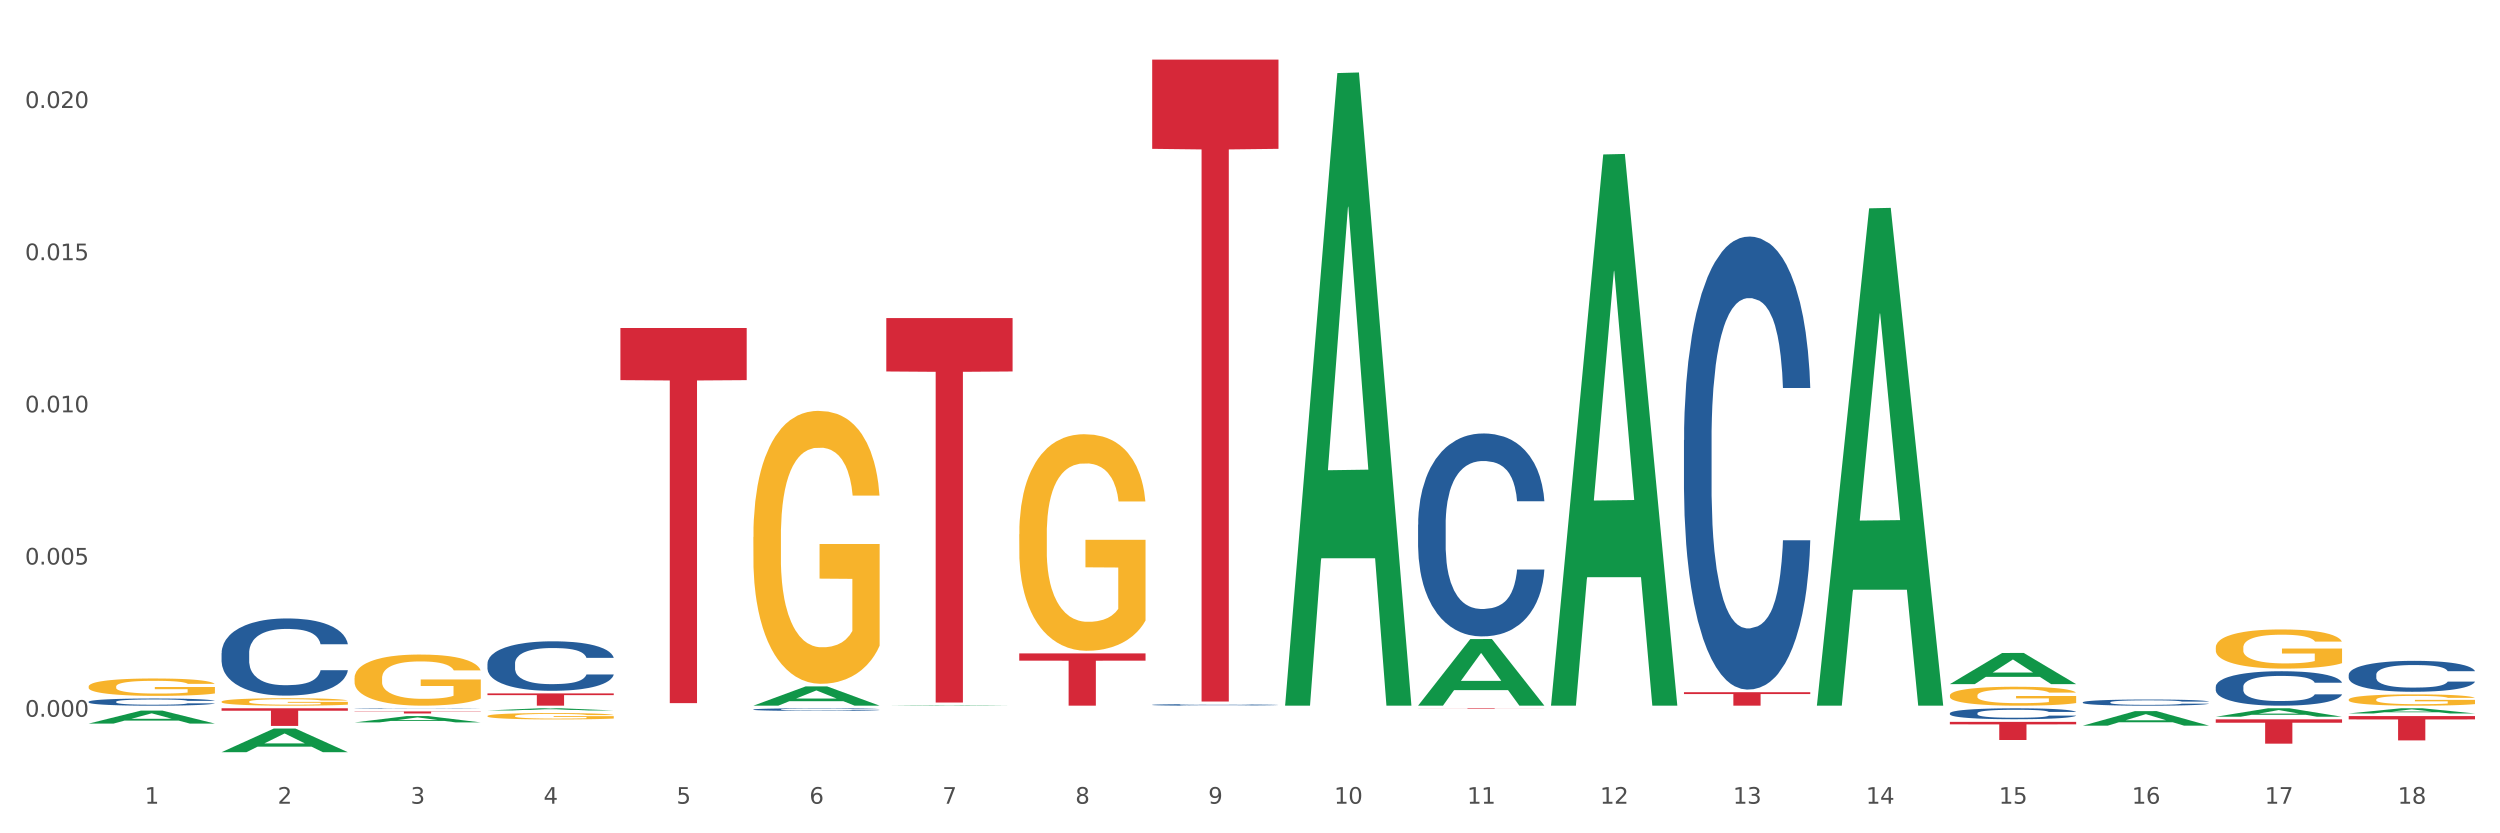 <?xml version="1.0" encoding="utf-8" standalone="no"?>
<!DOCTYPE svg PUBLIC "-//W3C//DTD SVG 1.1//EN"
  "http://www.w3.org/Graphics/SVG/1.1/DTD/svg11.dtd">
<svg xmlns:xlink="http://www.w3.org/1999/xlink" width="1080pt" height="360pt" viewBox="0 0 1080 360" xmlns="http://www.w3.org/2000/svg" version="1.1">
 <rect x="0" y="0" width="1080" height="360" fill="#333333" stroke="none"/>
 <defs>
  <style type="text/css">*{stroke-linejoin: round; stroke-linecap: butt}</style>
 </defs>
 <g id="figure_1">
  <g id="patch_1">
   <path d="M 0 360 
L 1080 360 
L 1080 0 
L 0 0 
z
" style="fill: #ffffff; stroke: #ffffff; stroke-linejoin: miter"/>
  </g>
  <g id="axes_1">
   <g id="matplotlib.axis_1">
    <g id="xtick_1">
     <g id="text_1">
      <!-- 1 -->
      <g style="fill: #4d4d4d" transform="translate(62.51 347.204) scale(0.096 -0.096)">
       <defs>
        <path id="DejaVuSans-31" d="M 794 531 
L 1825 531 
L 1825 4091 
L 703 3866 
L 703 4441 
L 1819 4666 
L 2450 4666 
L 2450 531 
L 3481 531 
L 3481 0 
L 794 0 
L 794 531 
z
" transform="scale(0.016)"/>
       </defs>
       <use xlink:href="#DejaVuSans-31"/>
      </g>
     </g>
    </g>
    <g id="xtick_2">
     <g id="text_2">
      <!-- 2 -->
      <g style="fill: #4d4d4d" transform="translate(119.942 347.204) scale(0.096 -0.096)">
       <defs>
        <path id="DejaVuSans-32" d="M 1228 531 
L 3431 531 
L 3431 0 
L 469 0 
L 469 531 
Q 828 903 1448 1529 
Q 2069 2156 2228 2338 
Q 2531 2678 2651 2914 
Q 2772 3150 2772 3378 
Q 2772 3750 2511 3984 
Q 2250 4219 1831 4219 
Q 1534 4219 1204 4116 
Q 875 4013 500 3803 
L 500 4441 
Q 881 4594 1212 4672 
Q 1544 4750 1819 4750 
Q 2544 4750 2975 4387 
Q 3406 4025 3406 3419 
Q 3406 3131 3298 2873 
Q 3191 2616 2906 2266 
Q 2828 2175 2409 1742 
Q 1991 1309 1228 531 
z
" transform="scale(0.016)"/>
       </defs>
       <use xlink:href="#DejaVuSans-32"/>
      </g>
     </g>
    </g>
    <g id="xtick_3">
     <g id="text_3">
      <!-- 3 -->
      <g style="fill: #4d4d4d" transform="translate(177.375 347.204) scale(0.096 -0.096)">
       <defs>
        <path id="DejaVuSans-33" d="M 2597 2516 
Q 3050 2419 3304 2112 
Q 3559 1806 3559 1356 
Q 3559 666 3084 287 
Q 2609 -91 1734 -91 
Q 1441 -91 1130 -33 
Q 819 25 488 141 
L 488 750 
Q 750 597 1062 519 
Q 1375 441 1716 441 
Q 2309 441 2620 675 
Q 2931 909 2931 1356 
Q 2931 1769 2642 2001 
Q 2353 2234 1838 2234 
L 1294 2234 
L 1294 2753 
L 1863 2753 
Q 2328 2753 2575 2939 
Q 2822 3125 2822 3475 
Q 2822 3834 2567 4026 
Q 2313 4219 1838 4219 
Q 1578 4219 1281 4162 
Q 984 4106 628 3988 
L 628 4550 
Q 988 4650 1302 4700 
Q 1616 4750 1894 4750 
Q 2613 4750 3031 4423 
Q 3450 4097 3450 3541 
Q 3450 3153 3228 2886 
Q 3006 2619 2597 2516 
z
" transform="scale(0.016)"/>
       </defs>
       <use xlink:href="#DejaVuSans-33"/>
      </g>
     </g>
    </g>
    <g id="xtick_4">
     <g id="text_4">
      <!-- 4 -->
      <g style="fill: #4d4d4d" transform="translate(234.808 347.204) scale(0.096 -0.096)">
       <defs>
        <path id="DejaVuSans-34" d="M 2419 4116 
L 825 1625 
L 2419 1625 
L 2419 4116 
z
M 2253 4666 
L 3047 4666 
L 3047 1625 
L 3713 1625 
L 3713 1100 
L 3047 1100 
L 3047 0 
L 2419 0 
L 2419 1100 
L 313 1100 
L 313 1709 
L 2253 4666 
z
" transform="scale(0.016)"/>
       </defs>
       <use xlink:href="#DejaVuSans-34"/>
      </g>
     </g>
    </g>
    <g id="xtick_5">
     <g id="text_5">
      <!-- 5 -->
      <g style="fill: #4d4d4d" transform="translate(292.24 347.204) scale(0.096 -0.096)">
       <defs>
        <path id="DejaVuSans-35" d="M 691 4666 
L 3169 4666 
L 3169 4134 
L 1269 4134 
L 1269 2991 
Q 1406 3038 1543 3061 
Q 1681 3084 1819 3084 
Q 2600 3084 3056 2656 
Q 3513 2228 3513 1497 
Q 3513 744 3044 326 
Q 2575 -91 1722 -91 
Q 1428 -91 1123 -41 
Q 819 9 494 109 
L 494 744 
Q 775 591 1075 516 
Q 1375 441 1709 441 
Q 2250 441 2565 725 
Q 2881 1009 2881 1497 
Q 2881 1984 2565 2268 
Q 2250 2553 1709 2553 
Q 1456 2553 1204 2497 
Q 953 2441 691 2322 
L 691 4666 
z
" transform="scale(0.016)"/>
       </defs>
       <use xlink:href="#DejaVuSans-35"/>
      </g>
     </g>
    </g>
    <g id="xtick_6">
     <g id="text_6">
      <!-- 6 -->
      <g style="fill: #4d4d4d" transform="translate(349.673 347.204) scale(0.096 -0.096)">
       <defs>
        <path id="DejaVuSans-36" d="M 2113 2584 
Q 1688 2584 1439 2293 
Q 1191 2003 1191 1497 
Q 1191 994 1439 701 
Q 1688 409 2113 409 
Q 2538 409 2786 701 
Q 3034 994 3034 1497 
Q 3034 2003 2786 2293 
Q 2538 2584 2113 2584 
z
M 3366 4563 
L 3366 3988 
Q 3128 4100 2886 4159 
Q 2644 4219 2406 4219 
Q 1781 4219 1451 3797 
Q 1122 3375 1075 2522 
Q 1259 2794 1537 2939 
Q 1816 3084 2150 3084 
Q 2853 3084 3261 2657 
Q 3669 2231 3669 1497 
Q 3669 778 3244 343 
Q 2819 -91 2113 -91 
Q 1303 -91 875 529 
Q 447 1150 447 2328 
Q 447 3434 972 4092 
Q 1497 4750 2381 4750 
Q 2619 4750 2861 4703 
Q 3103 4656 3366 4563 
z
" transform="scale(0.016)"/>
       </defs>
       <use xlink:href="#DejaVuSans-36"/>
      </g>
     </g>
    </g>
    <g id="xtick_7">
     <g id="text_7">
      <!-- 7 -->
      <g style="fill: #4d4d4d" transform="translate(407.106 347.204) scale(0.096 -0.096)">
       <defs>
        <path id="DejaVuSans-37" d="M 525 4666 
L 3525 4666 
L 3525 4397 
L 1831 0 
L 1172 0 
L 2766 4134 
L 525 4134 
L 525 4666 
z
" transform="scale(0.016)"/>
       </defs>
       <use xlink:href="#DejaVuSans-37"/>
      </g>
     </g>
    </g>
    <g id="xtick_8">
     <g id="text_8">
      <!-- 8 -->
      <g style="fill: #4d4d4d" transform="translate(464.538 347.204) scale(0.096 -0.096)">
       <defs>
        <path id="DejaVuSans-38" d="M 2034 2216 
Q 1584 2216 1326 1975 
Q 1069 1734 1069 1313 
Q 1069 891 1326 650 
Q 1584 409 2034 409 
Q 2484 409 2743 651 
Q 3003 894 3003 1313 
Q 3003 1734 2745 1975 
Q 2488 2216 2034 2216 
z
M 1403 2484 
Q 997 2584 770 2862 
Q 544 3141 544 3541 
Q 544 4100 942 4425 
Q 1341 4750 2034 4750 
Q 2731 4750 3128 4425 
Q 3525 4100 3525 3541 
Q 3525 3141 3298 2862 
Q 3072 2584 2669 2484 
Q 3125 2378 3379 2068 
Q 3634 1759 3634 1313 
Q 3634 634 3220 271 
Q 2806 -91 2034 -91 
Q 1263 -91 848 271 
Q 434 634 434 1313 
Q 434 1759 690 2068 
Q 947 2378 1403 2484 
z
M 1172 3481 
Q 1172 3119 1398 2916 
Q 1625 2713 2034 2713 
Q 2441 2713 2670 2916 
Q 2900 3119 2900 3481 
Q 2900 3844 2670 4047 
Q 2441 4250 2034 4250 
Q 1625 4250 1398 4047 
Q 1172 3844 1172 3481 
z
" transform="scale(0.016)"/>
       </defs>
       <use xlink:href="#DejaVuSans-38"/>
      </g>
     </g>
    </g>
    <g id="xtick_9">
     <g id="text_9">
      <!-- 9 -->
      <g style="fill: #4d4d4d" transform="translate(521.971 347.204) scale(0.096 -0.096)">
       <defs>
        <path id="DejaVuSans-39" d="M 703 97 
L 703 672 
Q 941 559 1184 500 
Q 1428 441 1663 441 
Q 2288 441 2617 861 
Q 2947 1281 2994 2138 
Q 2813 1869 2534 1725 
Q 2256 1581 1919 1581 
Q 1219 1581 811 2004 
Q 403 2428 403 3163 
Q 403 3881 828 4315 
Q 1253 4750 1959 4750 
Q 2769 4750 3195 4129 
Q 3622 3509 3622 2328 
Q 3622 1225 3098 567 
Q 2575 -91 1691 -91 
Q 1453 -91 1209 -44 
Q 966 3 703 97 
z
M 1959 2075 
Q 2384 2075 2632 2365 
Q 2881 2656 2881 3163 
Q 2881 3666 2632 3958 
Q 2384 4250 1959 4250 
Q 1534 4250 1286 3958 
Q 1038 3666 1038 3163 
Q 1038 2656 1286 2365 
Q 1534 2075 1959 2075 
z
" transform="scale(0.016)"/>
       </defs>
       <use xlink:href="#DejaVuSans-39"/>
      </g>
     </g>
    </g>
    <g id="xtick_10">
     <g id="text_10">
      <!-- 10 -->
      <g style="fill: #4d4d4d" transform="translate(576.35 347.204) scale(0.096 -0.096)">
       <defs>
        <path id="DejaVuSans-30" d="M 2034 4250 
Q 1547 4250 1301 3770 
Q 1056 3291 1056 2328 
Q 1056 1369 1301 889 
Q 1547 409 2034 409 
Q 2525 409 2770 889 
Q 3016 1369 3016 2328 
Q 3016 3291 2770 3770 
Q 2525 4250 2034 4250 
z
M 2034 4750 
Q 2819 4750 3233 4129 
Q 3647 3509 3647 2328 
Q 3647 1150 3233 529 
Q 2819 -91 2034 -91 
Q 1250 -91 836 529 
Q 422 1150 422 2328 
Q 422 3509 836 4129 
Q 1250 4750 2034 4750 
z
" transform="scale(0.016)"/>
       </defs>
       <use xlink:href="#DejaVuSans-31"/>
       <use xlink:href="#DejaVuSans-30" transform="translate(63.623 0)"/>
      </g>
     </g>
    </g>
    <g id="xtick_11">
     <g id="text_11">
      <!-- 11 -->
      <g style="fill: #4d4d4d" transform="translate(633.783 347.204) scale(0.096 -0.096)">
       <use xlink:href="#DejaVuSans-31"/>
       <use xlink:href="#DejaVuSans-31" transform="translate(63.623 0)"/>
      </g>
     </g>
    </g>
    <g id="xtick_12">
     <g id="text_12">
      <!-- 12 -->
      <g style="fill: #4d4d4d" transform="translate(691.215 347.204) scale(0.096 -0.096)">
       <use xlink:href="#DejaVuSans-31"/>
       <use xlink:href="#DejaVuSans-32" transform="translate(63.623 0)"/>
      </g>
     </g>
    </g>
    <g id="xtick_13">
     <g id="text_13">
      <!-- 13 -->
      <g style="fill: #4d4d4d" transform="translate(748.648 347.204) scale(0.096 -0.096)">
       <use xlink:href="#DejaVuSans-31"/>
       <use xlink:href="#DejaVuSans-33" transform="translate(63.623 0)"/>
      </g>
     </g>
    </g>
    <g id="xtick_14">
     <g id="text_14">
      <!-- 14 -->
      <g style="fill: #4d4d4d" transform="translate(806.081 347.204) scale(0.096 -0.096)">
       <use xlink:href="#DejaVuSans-31"/>
       <use xlink:href="#DejaVuSans-34" transform="translate(63.623 0)"/>
      </g>
     </g>
    </g>
    <g id="xtick_15">
     <g id="text_15">
      <!-- 15 -->
      <g style="fill: #4d4d4d" transform="translate(863.513 347.204) scale(0.096 -0.096)">
       <use xlink:href="#DejaVuSans-31"/>
       <use xlink:href="#DejaVuSans-35" transform="translate(63.623 0)"/>
      </g>
     </g>
    </g>
    <g id="xtick_16">
     <g id="text_16">
      <!-- 16 -->
      <g style="fill: #4d4d4d" transform="translate(920.946 347.204) scale(0.096 -0.096)">
       <use xlink:href="#DejaVuSans-31"/>
       <use xlink:href="#DejaVuSans-36" transform="translate(63.623 0)"/>
      </g>
     </g>
    </g>
    <g id="xtick_17">
     <g id="text_17">
      <!-- 17 -->
      <g style="fill: #4d4d4d" transform="translate(978.379 347.204) scale(0.096 -0.096)">
       <use xlink:href="#DejaVuSans-31"/>
       <use xlink:href="#DejaVuSans-37" transform="translate(63.623 0)"/>
      </g>
     </g>
    </g>
    <g id="xtick_18">
     <g id="text_18">
      <!-- 18 -->
      <g style="fill: #4d4d4d" transform="translate(1035.811 347.204) scale(0.096 -0.096)">
       <use xlink:href="#DejaVuSans-31"/>
       <use xlink:href="#DejaVuSans-38" transform="translate(63.623 0)"/>
      </g>
     </g>
    </g>
    <g id="xtick_19"/>
    <g id="xtick_20"/>
    <g id="xtick_21"/>
    <g id="xtick_22"/>
    <g id="xtick_23"/>
    <g id="xtick_24"/>
    <g id="xtick_25"/>
    <g id="xtick_26"/>
    <g id="xtick_27"/>
    <g id="xtick_28"/>
    <g id="xtick_29"/>
    <g id="xtick_30"/>
    <g id="xtick_31"/>
    <g id="xtick_32"/>
    <g id="xtick_33"/>
    <g id="xtick_34"/>
    <g id="xtick_35"/>
   </g>
   <g id="matplotlib.axis_2">
    <g id="ytick_1">
     <g id="text_19">
      <!-- 0.000 -->
      <g style="fill: #4d4d4d" transform="translate(10.8 309.627) scale(0.096 -0.096)">
       <defs>
        <path id="DejaVuSans-2e" d="M 684 794 
L 1344 794 
L 1344 0 
L 684 0 
L 684 794 
z
" transform="scale(0.016)"/>
       </defs>
       <use xlink:href="#DejaVuSans-30"/>
       <use xlink:href="#DejaVuSans-2e" transform="translate(63.623 0)"/>
       <use xlink:href="#DejaVuSans-30" transform="translate(95.41 0)"/>
       <use xlink:href="#DejaVuSans-30" transform="translate(159.033 0)"/>
       <use xlink:href="#DejaVuSans-30" transform="translate(222.656 0)"/>
      </g>
     </g>
    </g>
    <g id="ytick_2">
     <g id="text_20">
      <!-- 0.005 -->
      <g style="fill: #4d4d4d" transform="translate(10.8 243.882) scale(0.096 -0.096)">
       <use xlink:href="#DejaVuSans-30"/>
       <use xlink:href="#DejaVuSans-2e" transform="translate(63.623 0)"/>
       <use xlink:href="#DejaVuSans-30" transform="translate(95.41 0)"/>
       <use xlink:href="#DejaVuSans-30" transform="translate(159.033 0)"/>
       <use xlink:href="#DejaVuSans-35" transform="translate(222.656 0)"/>
      </g>
     </g>
    </g>
    <g id="ytick_3">
     <g id="text_21">
      <!-- 0.010 -->
      <g style="fill: #4d4d4d" transform="translate(10.8 178.138) scale(0.096 -0.096)">
       <use xlink:href="#DejaVuSans-30"/>
       <use xlink:href="#DejaVuSans-2e" transform="translate(63.623 0)"/>
       <use xlink:href="#DejaVuSans-30" transform="translate(95.41 0)"/>
       <use xlink:href="#DejaVuSans-31" transform="translate(159.033 0)"/>
       <use xlink:href="#DejaVuSans-30" transform="translate(222.656 0)"/>
      </g>
     </g>
    </g>
    <g id="ytick_4">
     <g id="text_22">
      <!-- 0.015 -->
      <g style="fill: #4d4d4d" transform="translate(10.8 112.393) scale(0.096 -0.096)">
       <use xlink:href="#DejaVuSans-30"/>
       <use xlink:href="#DejaVuSans-2e" transform="translate(63.623 0)"/>
       <use xlink:href="#DejaVuSans-30" transform="translate(95.41 0)"/>
       <use xlink:href="#DejaVuSans-31" transform="translate(159.033 0)"/>
       <use xlink:href="#DejaVuSans-35" transform="translate(222.656 0)"/>
      </g>
     </g>
    </g>
    <g id="ytick_5">
     <g id="text_23">
      <!-- 0.020 -->
      <g style="fill: #4d4d4d" transform="translate(10.8 46.648) scale(0.096 -0.096)">
       <use xlink:href="#DejaVuSans-30"/>
       <use xlink:href="#DejaVuSans-2e" transform="translate(63.623 0)"/>
       <use xlink:href="#DejaVuSans-30" transform="translate(95.41 0)"/>
       <use xlink:href="#DejaVuSans-32" transform="translate(159.033 0)"/>
       <use xlink:href="#DejaVuSans-30" transform="translate(222.656 0)"/>
      </g>
     </g>
    </g>
    <g id="ytick_6"/>
    <g id="ytick_7"/>
    <g id="ytick_8"/>
    <g id="ytick_9"/>
   </g>
   <g id="PolyCollection_1">
    <path d="M 38.283 312.59 
L 38.339 312.584 
L 60.839 306.987 
L 70.176 306.982 
L 92.844 312.6 
L 82.044 312.6 
L 77.151 311.292 
L 53.92 311.292 
L 53.751 311.313 
L 49.026 312.6 
L 38.283 312.6 
L 38.283 312.59 
L 56.845 310.511 
L 74.226 310.506 
L 65.62 308.179 
L 65.507 308.169 
L 65.395 308.185 
L 56.789 310.506 
L 56.845 310.511 
L 38.283 312.59 
z
" clip-path="url(#pbdc64e215d)" style="fill: #109648"/>
    <path d="M 957.206 310.762 
L 1011.767 310.762 
L 1011.767 312.223 
L 990.305 312.233 
L 990.305 321.276 
L 978.539 321.276 
L 978.539 312.233 
L 957.206 312.223 
L 957.206 310.772 
L 957.206 310.762 
z
" clip-path="url(#pbdc64e215d)" style="fill: #d62839"/>
    <path d="M 842.341 311.833 
L 896.902 311.833 
L 896.902 312.924 
L 875.439 312.931 
L 875.439 319.678 
L 863.674 319.678 
L 863.674 312.931 
L 842.341 312.924 
L 842.341 311.841 
L 842.341 311.833 
z
" clip-path="url(#pbdc64e215d)" style="fill: #d62839"/>
    <path d="M 727.475 299.03 
L 782.036 299.03 
L 782.036 299.84 
L 760.574 299.845 
L 760.574 304.859 
L 748.809 304.859 
L 748.809 299.845 
L 727.475 299.84 
L 727.475 299.035 
L 727.475 299.03 
z
" clip-path="url(#pbdc64e215d)" style="fill: #d62839"/>
    <path d="M 612.61 305.98 
L 667.171 305.98 
L 667.171 306.014 
L 645.709 306.014 
L 645.709 306.225 
L 633.943 306.225 
L 633.943 306.014 
L 612.61 306.014 
L 612.61 305.98 
L 612.61 305.98 
z
" clip-path="url(#pbdc64e215d)" style="fill: #d62839"/>
    <path d="M 497.745 25.759 
L 552.306 25.759 
L 552.306 64.296 
L 530.843 64.557 
L 530.843 303.069 
L 519.078 303.069 
L 519.078 64.557 
L 497.745 64.296 
L 497.745 26.02 
L 497.745 25.759 
z
" clip-path="url(#pbdc64e215d)" style="fill: #d62839"/>
    <path d="M 440.312 282.264 
L 494.873 282.264 
L 494.873 285.404 
L 473.411 285.425 
L 473.411 304.859 
L 461.645 304.859 
L 461.645 285.425 
L 440.312 285.404 
L 440.312 282.285 
L 440.312 282.264 
z
" clip-path="url(#pbdc64e215d)" style="fill: #d62839"/>
    <path d="M 38.283 296.58 
L 38.347 296.573 
L 38.347 296.326 
L 38.476 296.112 
L 39.12 295.597 
L 40.087 295.171 
L 40.795 294.944 
L 41.504 294.758 
L 42.341 294.573 
L 43.372 294.38 
L 45.24 294.099 
L 46.4 293.954 
L 47.817 293.803 
L 50.393 293.583 
L 52.261 293.459 
L 54.194 293.356 
L 57.35 293.233 
L 59.412 293.178 
L 61.602 293.136 
L 64.243 293.109 
L 66.24 293.102 
L 70.62 293.123 
L 74.356 293.184 
L 76.16 293.233 
L 78.479 293.315 
L 79.703 293.37 
L 81.7 293.48 
L 83.761 293.624 
L 85.178 293.748 
L 87.304 293.982 
L 88.915 294.215 
L 90.396 294.504 
L 91.169 294.703 
L 91.749 294.889 
L 92.264 295.102 
L 92.78 295.439 
L 81.185 295.439 
L 80.734 295.198 
L 80.025 294.972 
L 78.994 294.752 
L 78.093 294.614 
L 76.547 294.442 
L 75.129 294.332 
L 73.648 294.25 
L 71.844 294.181 
L 70.427 294.147 
L 68.43 294.119 
L 64.501 294.126 
L 61.86 294.181 
L 60.056 294.25 
L 58.896 294.312 
L 57.866 294.38 
L 56.706 294.477 
L 55.353 294.621 
L 54.387 294.752 
L 53.421 294.917 
L 52.648 295.081 
L 51.939 295.274 
L 51.36 295.48 
L 50.909 295.693 
L 50.522 295.954 
L 50.2 296.387 
L 50.2 297.329 
L 50.329 297.542 
L 50.651 297.824 
L 51.038 298.037 
L 51.682 298.291 
L 52.261 298.463 
L 53.357 298.711 
L 54.58 298.917 
L 55.547 299.047 
L 56.513 299.157 
L 58.188 299.309 
L 60.056 299.432 
L 61.666 299.508 
L 63.856 299.577 
L 65.338 299.604 
L 66.626 299.618 
L 69.783 299.618 
L 72.037 299.597 
L 74.55 299.549 
L 76.482 299.487 
L 78.093 299.412 
L 79.896 299.288 
L 81.056 299.171 
L 81.056 297.735 
L 66.884 297.728 
L 66.884 296.772 
L 92.844 296.772 
L 92.844 299.577 
L 91.749 299.721 
L 90.525 299.852 
L 89.237 299.968 
L 87.304 300.113 
L 84.985 300.25 
L 82.924 300.346 
L 80.734 300.429 
L 78.157 300.504 
L 74.807 300.573 
L 72.746 300.601 
L 70.169 300.621 
L 67.142 300.628 
L 64.501 300.614 
L 61.924 300.58 
L 59.218 300.518 
L 56.577 300.429 
L 54.58 300.34 
L 52.584 300.23 
L 50.458 300.085 
L 48.783 299.948 
L 47.495 299.824 
L 46.077 299.666 
L 44.531 299.46 
L 43.372 299.274 
L 42.341 299.082 
L 41.246 298.834 
L 40.473 298.621 
L 39.7 298.353 
L 39.249 298.154 
L 38.734 297.845 
L 38.347 297.412 
L 38.283 296.58 
z
" clip-path="url(#pbdc64e215d)" style="fill: #f7b32b"/>
    <path d="M 382.879 137.392 
L 437.44 137.392 
L 437.44 160.475 
L 415.978 160.631 
L 415.978 303.494 
L 404.212 303.494 
L 404.212 160.631 
L 382.879 160.475 
L 382.879 137.548 
L 382.879 137.392 
z
" clip-path="url(#pbdc64e215d)" style="fill: #d62839"/>
    <path d="M 268.014 141.695 
L 322.575 141.695 
L 322.575 164.215 
L 301.112 164.368 
L 301.112 303.748 
L 289.347 303.748 
L 289.347 164.368 
L 268.014 164.215 
L 268.014 141.848 
L 268.014 141.695 
z
" clip-path="url(#pbdc64e215d)" style="fill: #d62839"/>
    <path d="M 210.581 299.557 
L 265.142 299.557 
L 265.142 300.294 
L 243.68 300.299 
L 243.68 304.859 
L 231.914 304.859 
L 231.914 300.299 
L 210.581 300.294 
L 210.581 299.562 
L 210.581 299.557 
z
" clip-path="url(#pbdc64e215d)" style="fill: #d62839"/>
    <path d="M 1014.639 309.331 
L 1069.2 309.331 
L 1069.2 310.793 
L 1047.738 310.803 
L 1047.738 319.852 
L 1035.972 319.852 
L 1035.972 310.803 
L 1014.639 310.793 
L 1014.639 309.341 
L 1014.639 309.331 
z
" clip-path="url(#pbdc64e215d)" style="fill: #d62839"/>
    <path d="M 1014.639 291.485 
L 1014.703 291.473 
L 1014.703 291.131 
L 1014.897 290.668 
L 1015.606 289.813 
L 1016.509 289.166 
L 1018.057 288.409 
L 1018.895 288.092 
L 1019.992 287.738 
L 1022.249 287.164 
L 1024.829 286.676 
L 1026.635 286.407 
L 1027.989 286.236 
L 1031.02 285.931 
L 1032.761 285.797 
L 1034.567 285.687 
L 1036.115 285.614 
L 1038.695 285.528 
L 1040.759 285.492 
L 1043.145 285.48 
L 1045.144 285.492 
L 1047.788 285.541 
L 1051.658 285.687 
L 1053.141 285.773 
L 1055.141 285.919 
L 1057.204 286.114 
L 1058.881 286.31 
L 1060.816 286.59 
L 1062.815 286.957 
L 1064.75 287.42 
L 1066.104 287.848 
L 1067.201 288.299 
L 1068.168 288.849 
L 1068.878 289.447 
L 1069.2 289.947 
L 1057.398 289.947 
L 1057.075 289.496 
L 1056.43 289.007 
L 1055.785 288.678 
L 1055.076 288.409 
L 1053.98 288.104 
L 1053.012 287.909 
L 1051.4 287.677 
L 1049.917 287.53 
L 1048.691 287.445 
L 1047.208 287.372 
L 1044.048 287.298 
L 1041.79 287.298 
L 1040.372 287.323 
L 1038.63 287.384 
L 1037.147 287.469 
L 1035.406 287.616 
L 1034.051 287.774 
L 1032.697 287.982 
L 1031.923 288.128 
L 1030.762 288.397 
L 1029.988 288.617 
L 1028.956 288.995 
L 1028.376 289.264 
L 1027.344 289.96 
L 1026.893 290.472 
L 1026.699 290.826 
L 1026.57 291.217 
L 1026.57 293.121 
L 1026.957 293.976 
L 1027.28 294.342 
L 1027.796 294.757 
L 1028.763 295.294 
L 1030.182 295.819 
L 1031.665 296.197 
L 1032.89 296.429 
L 1034.051 296.6 
L 1035.212 296.734 
L 1036.631 296.856 
L 1037.792 296.93 
L 1039.533 297.003 
L 1041.597 297.04 
L 1043.209 297.04 
L 1046.498 296.979 
L 1047.982 296.917 
L 1049.401 296.832 
L 1050.948 296.698 
L 1052.174 296.551 
L 1052.883 296.441 
L 1054.044 296.209 
L 1054.947 295.965 
L 1055.721 295.685 
L 1056.237 295.44 
L 1056.817 295.074 
L 1057.269 294.659 
L 1057.398 294.439 
L 1069.2 294.439 
L 1068.942 294.879 
L 1068.491 295.306 
L 1067.588 295.88 
L 1066.878 296.209 
L 1065.782 296.612 
L 1064.621 296.954 
L 1063.009 297.333 
L 1061.525 297.613 
L 1059.978 297.857 
L 1058.301 298.077 
L 1055.27 298.382 
L 1054.173 298.468 
L 1051.851 298.614 
L 1050.046 298.7 
L 1047.401 298.785 
L 1044.693 298.834 
L 1041.855 298.846 
L 1039.34 298.822 
L 1036.567 298.749 
L 1034.825 298.675 
L 1032.89 298.565 
L 1030.633 298.395 
L 1028.505 298.187 
L 1026.506 297.943 
L 1024.635 297.662 
L 1022.894 297.345 
L 1020.637 296.82 
L 1018.96 296.307 
L 1017.735 295.831 
L 1016.896 295.428 
L 1016.058 294.916 
L 1015.606 294.562 
L 1014.897 293.707 
L 1014.639 292.914 
L 1014.639 291.485 
z
" clip-path="url(#pbdc64e215d)" style="fill: #255c99"/>
    <path d="M 899.774 303.388 
L 899.838 303.386 
L 899.838 303.318 
L 900.032 303.225 
L 900.741 303.054 
L 901.644 302.925 
L 903.192 302.774 
L 904.03 302.711 
L 905.126 302.64 
L 907.384 302.525 
L 909.963 302.428 
L 911.769 302.374 
L 913.124 302.34 
L 916.155 302.279 
L 917.896 302.252 
L 919.702 302.23 
L 921.25 302.216 
L 923.829 302.199 
L 925.893 302.191 
L 928.279 302.189 
L 930.279 302.191 
L 932.923 302.201 
L 936.793 302.23 
L 938.276 302.247 
L 940.275 302.277 
L 942.339 302.316 
L 944.016 302.355 
L 945.951 302.411 
L 947.95 302.484 
L 949.885 302.577 
L 951.239 302.662 
L 952.335 302.752 
L 953.303 302.862 
L 954.012 302.981 
L 954.335 303.081 
L 942.532 303.081 
L 942.21 302.991 
L 941.565 302.894 
L 940.92 302.828 
L 940.211 302.774 
L 939.114 302.713 
L 938.147 302.674 
L 936.535 302.628 
L 935.051 302.598 
L 933.826 302.581 
L 932.342 302.567 
L 929.182 302.552 
L 926.925 302.552 
L 925.506 302.557 
L 923.765 302.569 
L 922.282 302.586 
L 920.54 302.616 
L 919.186 302.647 
L 917.832 302.689 
L 917.058 302.718 
L 915.897 302.772 
L 915.123 302.815 
L 914.091 302.891 
L 913.511 302.945 
L 912.479 303.084 
L 912.027 303.186 
L 911.834 303.257 
L 911.705 303.335 
L 911.705 303.715 
L 912.092 303.886 
L 912.414 303.959 
L 912.93 304.042 
L 913.897 304.149 
L 915.316 304.254 
L 916.8 304.33 
L 918.025 304.376 
L 919.186 304.41 
L 920.347 304.437 
L 921.766 304.461 
L 922.927 304.476 
L 924.668 304.491 
L 926.732 304.498 
L 928.344 304.498 
L 931.633 304.486 
L 933.116 304.474 
L 934.535 304.456 
L 936.083 304.43 
L 937.308 304.4 
L 938.018 304.378 
L 939.179 304.332 
L 940.082 304.283 
L 940.856 304.227 
L 941.372 304.178 
L 941.952 304.105 
L 942.403 304.022 
L 942.532 303.979 
L 954.335 303.979 
L 954.077 304.066 
L 953.625 304.152 
L 952.722 304.266 
L 952.013 304.332 
L 950.916 304.413 
L 949.756 304.481 
L 948.143 304.556 
L 946.66 304.613 
L 945.112 304.661 
L 943.435 304.705 
L 940.404 304.766 
L 939.308 304.783 
L 936.986 304.812 
L 935.18 304.83 
L 932.536 304.847 
L 929.827 304.856 
L 926.99 304.859 
L 924.474 304.854 
L 921.701 304.839 
L 919.96 304.825 
L 918.025 304.803 
L 915.768 304.769 
L 913.64 304.727 
L 911.64 304.678 
L 909.77 304.622 
L 908.029 304.559 
L 905.771 304.454 
L 904.095 304.352 
L 902.869 304.257 
L 902.031 304.176 
L 901.192 304.074 
L 900.741 304.003 
L 900.032 303.832 
L 899.774 303.674 
L 899.774 303.388 
z
" clip-path="url(#pbdc64e215d)" style="fill: #255c99"/>
    <path d="M 842.341 308.106 
L 842.405 308.102 
L 842.405 307.981 
L 842.599 307.817 
L 843.308 307.514 
L 844.211 307.285 
L 845.759 307.017 
L 846.597 306.905 
L 847.694 306.779 
L 849.951 306.576 
L 852.531 306.403 
L 854.337 306.308 
L 855.691 306.248 
L 858.722 306.14 
L 860.463 306.092 
L 862.269 306.053 
L 863.817 306.027 
L 866.397 305.997 
L 868.46 305.984 
L 870.847 305.98 
L 872.846 305.984 
L 875.49 306.001 
L 879.36 306.053 
L 880.843 306.083 
L 882.842 306.135 
L 884.906 306.204 
L 886.583 306.274 
L 888.518 306.373 
L 890.517 306.503 
L 892.452 306.667 
L 893.806 306.818 
L 894.903 306.978 
L 895.87 307.173 
L 896.579 307.384 
L 896.902 307.562 
L 885.1 307.562 
L 884.777 307.402 
L 884.132 307.229 
L 883.487 307.112 
L 882.778 307.017 
L 881.682 306.909 
L 880.714 306.84 
L 879.102 306.758 
L 877.618 306.706 
L 876.393 306.676 
L 874.91 306.65 
L 871.75 306.624 
L 869.492 306.624 
L 868.074 306.632 
L 866.332 306.654 
L 864.849 306.684 
L 863.108 306.736 
L 861.753 306.792 
L 860.399 306.866 
L 859.625 306.918 
L 858.464 307.013 
L 857.69 307.09 
L 856.658 307.224 
L 856.078 307.32 
L 855.046 307.566 
L 854.594 307.747 
L 854.401 307.873 
L 854.272 308.011 
L 854.272 308.685 
L 854.659 308.988 
L 854.981 309.118 
L 855.497 309.265 
L 856.465 309.455 
L 857.884 309.641 
L 859.367 309.775 
L 860.592 309.857 
L 861.753 309.917 
L 862.914 309.965 
L 864.333 310.008 
L 865.494 310.034 
L 867.235 310.06 
L 869.299 310.073 
L 870.911 310.073 
L 874.2 310.051 
L 875.684 310.03 
L 877.103 309.999 
L 878.65 309.952 
L 879.876 309.9 
L 880.585 309.861 
L 881.746 309.779 
L 882.649 309.693 
L 883.423 309.593 
L 883.939 309.507 
L 884.519 309.377 
L 884.971 309.23 
L 885.1 309.152 
L 896.902 309.152 
L 896.644 309.308 
L 896.192 309.459 
L 895.29 309.662 
L 894.58 309.779 
L 893.484 309.922 
L 892.323 310.043 
L 890.711 310.177 
L 889.227 310.276 
L 887.679 310.362 
L 886.003 310.44 
L 882.971 310.548 
L 881.875 310.579 
L 879.553 310.63 
L 877.747 310.661 
L 875.103 310.691 
L 872.395 310.708 
L 869.557 310.713 
L 867.042 310.704 
L 864.268 310.678 
L 862.527 310.652 
L 860.592 310.613 
L 858.335 310.553 
L 856.207 310.479 
L 854.208 310.393 
L 852.337 310.293 
L 850.596 310.181 
L 848.339 309.995 
L 846.662 309.814 
L 845.436 309.645 
L 844.598 309.502 
L 843.76 309.321 
L 843.308 309.195 
L 842.599 308.893 
L 842.341 308.612 
L 842.341 308.106 
z
" clip-path="url(#pbdc64e215d)" style="fill: #255c99"/>
    <path d="M 727.475 190.127 
L 727.54 189.949 
L 727.54 184.944 
L 727.733 178.152 
L 728.443 165.64 
L 729.346 156.166 
L 730.894 145.084 
L 731.732 140.437 
L 732.828 135.253 
L 735.086 126.853 
L 737.665 119.703 
L 739.471 115.771 
L 740.825 113.268 
L 743.857 108.8 
L 745.598 106.833 
L 747.404 105.225 
L 748.952 104.152 
L 751.531 102.901 
L 753.595 102.365 
L 755.981 102.186 
L 757.981 102.365 
L 760.625 103.08 
L 764.494 105.225 
L 765.978 106.476 
L 767.977 108.621 
L 770.041 111.481 
L 771.718 114.341 
L 773.652 118.452 
L 775.652 123.814 
L 777.586 130.606 
L 778.941 136.862 
L 780.037 143.476 
L 781.005 151.519 
L 781.714 160.277 
L 782.036 167.606 
L 770.234 167.606 
L 769.912 160.992 
L 769.267 153.843 
L 768.622 149.017 
L 767.913 145.084 
L 766.816 140.616 
L 765.849 137.756 
L 764.236 134.36 
L 762.753 132.215 
L 761.528 130.964 
L 760.044 129.891 
L 756.884 128.819 
L 754.627 128.819 
L 753.208 129.176 
L 751.467 130.07 
L 749.983 131.321 
L 748.242 133.466 
L 746.888 135.79 
L 745.533 138.828 
L 744.76 140.973 
L 743.599 144.906 
L 742.825 148.123 
L 741.793 153.664 
L 741.212 157.596 
L 740.181 167.785 
L 739.729 175.292 
L 739.536 180.475 
L 739.407 186.195 
L 739.407 214.079 
L 739.794 226.591 
L 740.116 231.953 
L 740.632 238.03 
L 741.599 245.895 
L 743.018 253.581 
L 744.502 259.122 
L 745.727 262.518 
L 746.888 265.02 
L 748.049 266.987 
L 749.468 268.774 
L 750.628 269.846 
L 752.37 270.919 
L 754.433 271.455 
L 756.046 271.455 
L 759.335 270.561 
L 760.818 269.668 
L 762.237 268.417 
L 763.785 266.45 
L 765.01 264.305 
L 765.72 262.697 
L 766.881 259.301 
L 767.784 255.726 
L 768.557 251.615 
L 769.073 248.04 
L 769.654 242.678 
L 770.105 236.6 
L 770.234 233.383 
L 782.036 233.383 
L 781.779 239.818 
L 781.327 246.074 
L 780.424 254.475 
L 779.715 259.301 
L 778.618 265.199 
L 777.457 270.204 
L 775.845 275.745 
L 774.362 279.856 
L 772.814 283.431 
L 771.137 286.648 
L 768.106 291.117 
L 767.01 292.368 
L 764.688 294.513 
L 762.882 295.764 
L 760.238 297.015 
L 757.529 297.73 
L 754.691 297.909 
L 752.176 297.552 
L 749.403 296.479 
L 747.662 295.407 
L 745.727 293.798 
L 743.47 291.296 
L 741.341 288.257 
L 739.342 284.682 
L 737.472 280.571 
L 735.731 275.924 
L 733.473 268.238 
L 731.796 260.731 
L 730.571 253.76 
L 729.733 247.861 
L 728.894 240.354 
L 728.443 235.17 
L 727.733 222.658 
L 727.475 211.04 
L 727.475 190.127 
z
" clip-path="url(#pbdc64e215d)" style="fill: #255c99"/>
    <path d="M 612.61 226.648 
L 612.675 226.568 
L 612.675 224.326 
L 612.868 221.283 
L 613.577 215.679 
L 614.48 211.435 
L 616.028 206.471 
L 616.867 204.389 
L 617.963 202.067 
L 620.22 198.303 
L 622.8 195.101 
L 624.606 193.339 
L 625.96 192.218 
L 628.991 190.216 
L 630.733 189.336 
L 632.538 188.615 
L 634.086 188.135 
L 636.666 187.574 
L 638.73 187.334 
L 641.116 187.254 
L 643.115 187.334 
L 645.759 187.654 
L 649.629 188.615 
L 651.112 189.176 
L 653.112 190.136 
L 655.175 191.418 
L 656.852 192.699 
L 658.787 194.54 
L 660.786 196.942 
L 662.721 199.985 
L 664.075 202.787 
L 665.172 205.75 
L 666.139 209.353 
L 666.849 213.276 
L 667.171 216.559 
L 655.369 216.559 
L 655.046 213.597 
L 654.401 210.394 
L 653.757 208.232 
L 653.047 206.471 
L 651.951 204.469 
L 650.983 203.188 
L 649.371 201.666 
L 647.888 200.706 
L 646.662 200.145 
L 645.179 199.665 
L 642.019 199.184 
L 639.762 199.184 
L 638.343 199.344 
L 636.601 199.745 
L 635.118 200.305 
L 633.377 201.266 
L 632.022 202.307 
L 630.668 203.668 
L 629.894 204.629 
L 628.733 206.39 
L 627.959 207.832 
L 626.927 210.314 
L 626.347 212.075 
L 625.315 216.639 
L 624.864 220.002 
L 624.67 222.324 
L 624.541 224.886 
L 624.541 237.377 
L 624.928 242.982 
L 625.251 245.384 
L 625.767 248.107 
L 626.734 251.63 
L 628.153 255.073 
L 629.636 257.555 
L 630.862 259.076 
L 632.022 260.197 
L 633.183 261.078 
L 634.602 261.878 
L 635.763 262.359 
L 637.504 262.839 
L 639.568 263.08 
L 641.18 263.08 
L 644.47 262.679 
L 645.953 262.279 
L 647.372 261.718 
L 648.92 260.838 
L 650.145 259.877 
L 650.854 259.156 
L 652.015 257.635 
L 652.918 256.033 
L 653.692 254.192 
L 654.208 252.59 
L 654.788 250.188 
L 655.24 247.466 
L 655.369 246.025 
L 667.171 246.025 
L 666.913 248.907 
L 666.462 251.71 
L 665.559 255.473 
L 664.849 257.635 
L 663.753 260.277 
L 662.592 262.519 
L 660.98 265.001 
L 659.496 266.843 
L 657.949 268.444 
L 656.272 269.885 
L 653.241 271.887 
L 652.144 272.448 
L 649.822 273.408 
L 648.017 273.969 
L 645.372 274.529 
L 642.664 274.85 
L 639.826 274.93 
L 637.311 274.77 
L 634.538 274.289 
L 632.796 273.809 
L 630.862 273.088 
L 628.604 271.967 
L 626.476 270.606 
L 624.477 269.005 
L 622.606 267.163 
L 620.865 265.081 
L 618.608 261.638 
L 616.931 258.275 
L 615.706 255.153 
L 614.867 252.51 
L 614.029 249.147 
L 613.577 246.825 
L 612.868 241.221 
L 612.61 236.016 
L 612.61 226.648 
z
" clip-path="url(#pbdc64e215d)" style="fill: #255c99"/>
    <path d="M 497.745 304.49 
L 497.809 304.49 
L 497.809 304.473 
L 498.003 304.45 
L 498.712 304.407 
L 499.615 304.374 
L 501.163 304.337 
L 502.001 304.321 
L 503.098 304.303 
L 505.355 304.274 
L 507.935 304.25 
L 509.74 304.236 
L 511.095 304.228 
L 514.126 304.213 
L 515.867 304.206 
L 517.673 304.2 
L 519.221 304.197 
L 521.801 304.192 
L 523.864 304.191 
L 526.251 304.19 
L 528.25 304.191 
L 530.894 304.193 
L 534.764 304.2 
L 536.247 304.205 
L 538.246 304.212 
L 540.31 304.222 
L 541.987 304.231 
L 543.922 304.246 
L 545.921 304.264 
L 547.856 304.287 
L 549.21 304.308 
L 550.306 304.331 
L 551.274 304.359 
L 551.983 304.388 
L 552.306 304.413 
L 540.503 304.413 
L 540.181 304.391 
L 539.536 304.366 
L 538.891 304.35 
L 538.182 304.337 
L 537.085 304.321 
L 536.118 304.311 
L 534.506 304.3 
L 533.022 304.293 
L 531.797 304.288 
L 530.314 304.285 
L 527.153 304.281 
L 524.896 304.281 
L 523.477 304.282 
L 521.736 304.285 
L 520.253 304.289 
L 518.511 304.297 
L 517.157 304.305 
L 515.803 304.315 
L 515.029 304.322 
L 513.868 304.336 
L 513.094 304.347 
L 512.062 304.366 
L 511.482 304.379 
L 510.45 304.414 
L 509.998 304.44 
L 509.805 304.457 
L 509.676 304.477 
L 509.676 304.572 
L 510.063 304.615 
L 510.385 304.633 
L 510.901 304.654 
L 511.869 304.681 
L 513.287 304.707 
L 514.771 304.726 
L 515.996 304.738 
L 517.157 304.746 
L 518.318 304.753 
L 519.737 304.759 
L 520.898 304.763 
L 522.639 304.767 
L 524.703 304.768 
L 526.315 304.768 
L 529.604 304.765 
L 531.087 304.762 
L 532.506 304.758 
L 534.054 304.751 
L 535.28 304.744 
L 535.989 304.738 
L 537.15 304.727 
L 538.053 304.715 
L 538.827 304.701 
L 539.343 304.688 
L 539.923 304.67 
L 540.374 304.649 
L 540.503 304.638 
L 552.306 304.638 
L 552.048 304.66 
L 551.596 304.682 
L 550.693 304.71 
L 549.984 304.727 
L 548.888 304.747 
L 547.727 304.764 
L 546.114 304.783 
L 544.631 304.797 
L 543.083 304.809 
L 541.406 304.82 
L 538.375 304.836 
L 537.279 304.84 
L 534.957 304.847 
L 533.151 304.851 
L 530.507 304.856 
L 527.798 304.858 
L 524.961 304.859 
L 522.445 304.858 
L 519.672 304.854 
L 517.931 304.85 
L 515.996 304.845 
L 513.739 304.836 
L 511.611 304.826 
L 509.611 304.814 
L 507.741 304.8 
L 506 304.784 
L 503.742 304.757 
L 502.066 304.732 
L 500.84 304.708 
L 500.002 304.688 
L 499.163 304.662 
L 498.712 304.644 
L 498.003 304.602 
L 497.745 304.562 
L 497.745 304.49 
z
" clip-path="url(#pbdc64e215d)" style="fill: #255c99"/>
    <path d="M 325.447 306.493 
L 325.511 306.492 
L 325.511 306.462 
L 325.704 306.423 
L 326.414 306.35 
L 327.317 306.295 
L 328.865 306.23 
L 329.703 306.203 
L 330.799 306.173 
L 333.057 306.124 
L 335.636 306.082 
L 337.442 306.059 
L 338.797 306.044 
L 341.828 306.018 
L 343.569 306.007 
L 345.375 305.997 
L 346.923 305.991 
L 349.502 305.984 
L 351.566 305.981 
L 353.952 305.98 
L 355.952 305.981 
L 358.596 305.985 
L 362.465 305.997 
L 363.949 306.005 
L 365.948 306.017 
L 368.012 306.034 
L 369.689 306.051 
L 371.623 306.075 
L 373.623 306.106 
L 375.558 306.145 
L 376.912 306.182 
L 378.008 306.22 
L 378.976 306.267 
L 379.685 306.318 
L 380.008 306.361 
L 368.205 306.361 
L 367.883 306.323 
L 367.238 306.281 
L 366.593 306.253 
L 365.884 306.23 
L 364.787 306.204 
L 363.82 306.187 
L 362.208 306.167 
L 360.724 306.155 
L 359.499 306.148 
L 358.015 306.141 
L 354.855 306.135 
L 352.598 306.135 
L 351.179 306.137 
L 349.438 306.142 
L 347.955 306.15 
L 346.213 306.162 
L 344.859 306.176 
L 343.505 306.193 
L 342.731 306.206 
L 341.57 306.229 
L 340.796 306.248 
L 339.764 306.28 
L 339.184 306.303 
L 338.152 306.362 
L 337.7 306.406 
L 337.507 306.436 
L 337.378 306.47 
L 337.378 306.632 
L 337.765 306.705 
L 338.087 306.737 
L 338.603 306.772 
L 339.57 306.818 
L 340.989 306.863 
L 342.473 306.895 
L 343.698 306.915 
L 344.859 306.929 
L 346.02 306.941 
L 347.439 306.951 
L 348.599 306.958 
L 350.341 306.964 
L 352.405 306.967 
L 354.017 306.967 
L 357.306 306.962 
L 358.789 306.957 
L 360.208 306.949 
L 361.756 306.938 
L 362.981 306.925 
L 363.691 306.916 
L 364.852 306.896 
L 365.755 306.875 
L 366.529 306.851 
L 367.044 306.83 
L 367.625 306.799 
L 368.076 306.764 
L 368.205 306.745 
L 380.008 306.745 
L 379.75 306.782 
L 379.298 306.819 
L 378.395 306.868 
L 377.686 306.896 
L 376.589 306.93 
L 375.429 306.96 
L 373.816 306.992 
L 372.333 307.016 
L 370.785 307.037 
L 369.108 307.056 
L 366.077 307.082 
L 364.981 307.089 
L 362.659 307.101 
L 360.853 307.109 
L 358.209 307.116 
L 355.5 307.12 
L 352.663 307.121 
L 350.147 307.119 
L 347.374 307.113 
L 345.633 307.107 
L 343.698 307.097 
L 341.441 307.083 
L 339.313 307.065 
L 337.313 307.044 
L 335.443 307.02 
L 333.702 306.993 
L 331.444 306.948 
L 329.768 306.904 
L 328.542 306.864 
L 327.704 306.829 
L 326.865 306.786 
L 326.414 306.755 
L 325.704 306.682 
L 325.447 306.615 
L 325.447 306.493 
z
" clip-path="url(#pbdc64e215d)" style="fill: #255c99"/>
    <path d="M 210.581 286.655 
L 210.646 286.636 
L 210.646 286.088 
L 210.839 285.346 
L 211.549 283.978 
L 212.451 282.943 
L 213.999 281.732 
L 214.838 281.224 
L 215.934 280.657 
L 218.191 279.739 
L 220.771 278.957 
L 222.577 278.528 
L 223.931 278.254 
L 226.962 277.766 
L 228.704 277.551 
L 230.509 277.375 
L 232.057 277.258 
L 234.637 277.121 
L 236.701 277.062 
L 239.087 277.043 
L 241.086 277.062 
L 243.731 277.141 
L 247.6 277.375 
L 249.083 277.512 
L 251.083 277.746 
L 253.146 278.059 
L 254.823 278.371 
L 256.758 278.821 
L 258.757 279.407 
L 260.692 280.149 
L 262.047 280.833 
L 263.143 281.556 
L 264.11 282.435 
L 264.82 283.392 
L 265.142 284.193 
L 253.34 284.193 
L 253.017 283.471 
L 252.373 282.689 
L 251.728 282.162 
L 251.018 281.732 
L 249.922 281.243 
L 248.954 280.931 
L 247.342 280.56 
L 245.859 280.325 
L 244.633 280.188 
L 243.15 280.071 
L 239.99 279.954 
L 237.733 279.954 
L 236.314 279.993 
L 234.572 280.091 
L 233.089 280.227 
L 231.348 280.462 
L 229.993 280.716 
L 228.639 281.048 
L 227.865 281.282 
L 226.704 281.712 
L 225.93 282.064 
L 224.899 282.67 
L 224.318 283.099 
L 223.286 284.213 
L 222.835 285.033 
L 222.641 285.6 
L 222.512 286.225 
L 222.512 289.273 
L 222.899 290.641 
L 223.222 291.227 
L 223.738 291.891 
L 224.705 292.751 
L 226.124 293.591 
L 227.607 294.196 
L 228.833 294.568 
L 229.993 294.841 
L 231.154 295.056 
L 232.573 295.251 
L 233.734 295.369 
L 235.475 295.486 
L 237.539 295.544 
L 239.151 295.544 
L 242.441 295.447 
L 243.924 295.349 
L 245.343 295.212 
L 246.891 294.997 
L 248.116 294.763 
L 248.825 294.587 
L 249.986 294.216 
L 250.889 293.825 
L 251.663 293.376 
L 252.179 292.985 
L 252.76 292.399 
L 253.211 291.735 
L 253.34 291.383 
L 265.142 291.383 
L 264.884 292.086 
L 264.433 292.77 
L 263.53 293.688 
L 262.82 294.216 
L 261.724 294.861 
L 260.563 295.408 
L 258.951 296.013 
L 257.468 296.463 
L 255.92 296.853 
L 254.243 297.205 
L 251.212 297.694 
L 250.115 297.83 
L 247.794 298.065 
L 245.988 298.201 
L 243.344 298.338 
L 240.635 298.416 
L 237.797 298.436 
L 235.282 298.397 
L 232.509 298.28 
L 230.767 298.162 
L 228.833 297.987 
L 226.575 297.713 
L 224.447 297.381 
L 222.448 296.99 
L 220.578 296.541 
L 218.836 296.033 
L 216.579 295.193 
L 214.902 294.372 
L 213.677 293.61 
L 212.838 292.966 
L 212 292.145 
L 211.549 291.578 
L 210.839 290.211 
L 210.581 288.941 
L 210.581 286.655 
z
" clip-path="url(#pbdc64e215d)" style="fill: #255c99"/>
    <path d="M 153.148 306.082 
L 153.213 306.082 
L 153.213 306.076 
L 153.406 306.068 
L 154.116 306.053 
L 155.019 306.042 
L 156.567 306.03 
L 157.405 306.024 
L 158.501 306.018 
L 160.759 306.008 
L 163.338 306 
L 165.144 305.995 
L 166.498 305.993 
L 169.53 305.987 
L 171.271 305.985 
L 173.077 305.983 
L 174.625 305.982 
L 177.204 305.98 
L 179.268 305.98 
L 181.654 305.98 
L 183.654 305.98 
L 186.298 305.981 
L 190.167 305.983 
L 191.651 305.985 
L 193.65 305.987 
L 195.714 305.99 
L 197.391 305.994 
L 199.325 305.999 
L 201.325 306.005 
L 203.259 306.013 
L 204.614 306.02 
L 205.71 306.028 
L 206.678 306.037 
L 207.387 306.047 
L 207.709 306.056 
L 195.907 306.056 
L 195.585 306.048 
L 194.94 306.04 
L 194.295 306.034 
L 193.586 306.03 
L 192.489 306.024 
L 191.522 306.021 
L 189.909 306.017 
L 188.426 306.015 
L 187.201 306.013 
L 185.717 306.012 
L 182.557 306.011 
L 180.3 306.011 
L 178.881 306.011 
L 177.14 306.012 
L 175.656 306.014 
L 173.915 306.016 
L 172.561 306.019 
L 171.206 306.022 
L 170.433 306.025 
L 169.272 306.029 
L 168.498 306.033 
L 167.466 306.04 
L 166.885 306.044 
L 165.854 306.056 
L 165.402 306.065 
L 165.209 306.071 
L 165.08 306.077 
L 165.08 306.11 
L 165.467 306.124 
L 165.789 306.131 
L 166.305 306.138 
L 167.272 306.147 
L 168.691 306.156 
L 170.175 306.162 
L 171.4 306.166 
L 172.561 306.169 
L 173.722 306.171 
L 175.141 306.173 
L 176.301 306.175 
L 178.043 306.176 
L 180.106 306.176 
L 181.719 306.176 
L 185.008 306.175 
L 186.491 306.174 
L 187.91 306.173 
L 189.458 306.171 
L 190.683 306.168 
L 191.393 306.166 
L 192.554 306.162 
L 193.457 306.158 
L 194.23 306.153 
L 194.746 306.149 
L 195.327 306.143 
L 195.778 306.136 
L 195.907 306.132 
L 207.709 306.132 
L 207.451 306.14 
L 207 306.147 
L 206.097 306.157 
L 205.388 306.162 
L 204.291 306.169 
L 203.13 306.175 
L 201.518 306.181 
L 200.035 306.186 
L 198.487 306.19 
L 196.81 306.194 
L 193.779 306.199 
L 192.683 306.201 
L 190.361 306.203 
L 188.555 306.205 
L 185.911 306.206 
L 183.202 306.207 
L 180.364 306.207 
L 177.849 306.207 
L 175.076 306.206 
L 173.335 306.204 
L 171.4 306.202 
L 169.143 306.2 
L 167.014 306.196 
L 165.015 306.192 
L 163.145 306.187 
L 161.404 306.182 
L 159.146 306.173 
L 157.469 306.164 
L 156.244 306.156 
L 155.406 306.149 
L 154.567 306.14 
L 154.116 306.134 
L 153.406 306.12 
L 153.148 306.106 
L 153.148 306.082 
z
" clip-path="url(#pbdc64e215d)" style="fill: #255c99"/>
    <path d="M 95.716 282.149 
L 95.78 282.119 
L 95.78 281.266 
L 95.974 280.109 
L 96.683 277.977 
L 97.586 276.363 
L 99.134 274.475 
L 99.972 273.684 
L 101.069 272.8 
L 103.326 271.369 
L 105.906 270.151 
L 107.711 269.481 
L 109.066 269.055 
L 112.097 268.293 
L 113.838 267.958 
L 115.644 267.684 
L 117.192 267.502 
L 119.772 267.288 
L 121.835 267.197 
L 124.222 267.167 
L 126.221 267.197 
L 128.865 267.319 
L 132.735 267.684 
L 134.218 267.898 
L 136.217 268.263 
L 138.281 268.75 
L 139.958 269.237 
L 141.893 269.938 
L 143.892 270.851 
L 145.827 272.009 
L 147.181 273.074 
L 148.277 274.201 
L 149.245 275.572 
L 149.954 277.064 
L 150.277 278.312 
L 138.475 278.312 
L 138.152 277.186 
L 137.507 275.967 
L 136.862 275.145 
L 136.153 274.475 
L 135.056 273.714 
L 134.089 273.227 
L 132.477 272.648 
L 130.993 272.283 
L 129.768 272.07 
L 128.285 271.887 
L 125.125 271.704 
L 122.867 271.704 
L 121.448 271.765 
L 119.707 271.917 
L 118.224 272.13 
L 116.482 272.496 
L 115.128 272.892 
L 113.774 273.409 
L 113 273.775 
L 111.839 274.445 
L 111.065 274.993 
L 110.033 275.937 
L 109.453 276.607 
L 108.421 278.343 
L 107.969 279.622 
L 107.776 280.505 
L 107.647 281.479 
L 107.647 286.23 
L 108.034 288.362 
L 108.356 289.275 
L 108.872 290.311 
L 109.84 291.651 
L 111.259 292.96 
L 112.742 293.904 
L 113.967 294.483 
L 115.128 294.909 
L 116.289 295.244 
L 117.708 295.548 
L 118.869 295.731 
L 120.61 295.914 
L 122.674 296.005 
L 124.286 296.005 
L 127.575 295.853 
L 129.059 295.701 
L 130.477 295.488 
L 132.025 295.153 
L 133.251 294.787 
L 133.96 294.513 
L 135.121 293.935 
L 136.024 293.325 
L 136.798 292.625 
L 137.314 292.016 
L 137.894 291.102 
L 138.346 290.067 
L 138.475 289.519 
L 150.277 289.519 
L 150.019 290.615 
L 149.567 291.681 
L 148.664 293.112 
L 147.955 293.935 
L 146.859 294.939 
L 145.698 295.792 
L 144.085 296.736 
L 142.602 297.437 
L 141.054 298.046 
L 139.377 298.594 
L 136.346 299.355 
L 135.25 299.568 
L 132.928 299.934 
L 131.122 300.147 
L 128.478 300.36 
L 125.769 300.482 
L 122.932 300.512 
L 120.417 300.451 
L 117.643 300.269 
L 115.902 300.086 
L 113.967 299.812 
L 111.71 299.386 
L 109.582 298.868 
L 107.582 298.259 
L 105.712 297.558 
L 103.971 296.767 
L 101.714 295.457 
L 100.037 294.178 
L 98.811 292.99 
L 97.973 291.986 
L 97.135 290.707 
L 96.683 289.823 
L 95.974 287.692 
L 95.716 285.712 
L 95.716 282.149 
z
" clip-path="url(#pbdc64e215d)" style="fill: #255c99"/>
    <path d="M 38.283 303.146 
L 38.347 303.143 
L 38.347 303.064 
L 38.541 302.956 
L 39.25 302.757 
L 40.153 302.607 
L 41.701 302.431 
L 42.54 302.357 
L 43.636 302.274 
L 45.893 302.141 
L 48.473 302.027 
L 50.279 301.965 
L 51.633 301.925 
L 54.664 301.854 
L 56.406 301.823 
L 58.211 301.797 
L 59.759 301.78 
L 62.339 301.76 
L 64.403 301.752 
L 66.789 301.749 
L 68.788 301.752 
L 71.432 301.763 
L 75.302 301.797 
L 76.785 301.817 
L 78.785 301.851 
L 80.848 301.897 
L 82.525 301.942 
L 84.46 302.008 
L 86.459 302.093 
L 88.394 302.201 
L 89.748 302.3 
L 90.845 302.405 
L 91.812 302.533 
L 92.522 302.672 
L 92.844 302.788 
L 81.042 302.788 
L 80.719 302.683 
L 80.074 302.57 
L 79.43 302.493 
L 78.72 302.431 
L 77.624 302.36 
L 76.656 302.314 
L 75.044 302.26 
L 73.561 302.226 
L 72.335 302.206 
L 70.852 302.189 
L 67.692 302.172 
L 65.435 302.172 
L 64.016 302.178 
L 62.274 302.192 
L 60.791 302.212 
L 59.05 302.246 
L 57.695 302.283 
L 56.341 302.331 
L 55.567 302.365 
L 54.406 302.428 
L 53.632 302.479 
L 52.6 302.567 
L 52.02 302.629 
L 50.988 302.791 
L 50.537 302.911 
L 50.343 302.993 
L 50.214 303.084 
L 50.214 303.527 
L 50.601 303.726 
L 50.924 303.811 
L 51.44 303.907 
L 52.407 304.032 
L 53.826 304.154 
L 55.309 304.243 
L 56.535 304.296 
L 57.695 304.336 
L 58.856 304.367 
L 60.275 304.396 
L 61.436 304.413 
L 63.177 304.43 
L 65.241 304.438 
L 66.853 304.438 
L 70.143 304.424 
L 71.626 304.41 
L 73.045 304.39 
L 74.593 304.359 
L 75.818 304.325 
L 76.527 304.299 
L 77.688 304.245 
L 78.591 304.189 
L 79.365 304.123 
L 79.881 304.066 
L 80.461 303.981 
L 80.913 303.885 
L 81.042 303.834 
L 92.844 303.834 
L 92.586 303.936 
L 92.135 304.035 
L 91.232 304.169 
L 90.522 304.245 
L 89.426 304.339 
L 88.265 304.419 
L 86.653 304.507 
L 85.169 304.572 
L 83.622 304.629 
L 81.945 304.68 
L 78.914 304.751 
L 77.817 304.771 
L 75.495 304.805 
L 73.69 304.825 
L 71.045 304.845 
L 68.337 304.856 
L 65.499 304.859 
L 62.984 304.853 
L 60.211 304.836 
L 58.469 304.819 
L 56.535 304.793 
L 54.277 304.754 
L 52.149 304.705 
L 50.15 304.649 
L 48.279 304.583 
L 46.538 304.509 
L 44.281 304.387 
L 42.604 304.268 
L 41.379 304.157 
L 40.54 304.064 
L 39.702 303.944 
L 39.25 303.862 
L 38.541 303.663 
L 38.283 303.479 
L 38.283 303.146 
z
" clip-path="url(#pbdc64e215d)" style="fill: #255c99"/>
    <path d="M 957.206 296.66 
L 957.271 296.646 
L 957.271 296.266 
L 957.464 295.749 
L 958.174 294.797 
L 959.077 294.076 
L 960.624 293.233 
L 961.463 292.88 
L 962.559 292.486 
L 964.816 291.847 
L 967.396 291.303 
L 969.202 291.004 
L 970.556 290.813 
L 973.587 290.473 
L 975.329 290.324 
L 977.135 290.201 
L 978.682 290.12 
L 981.262 290.025 
L 983.326 289.984 
L 985.712 289.97 
L 987.711 289.984 
L 990.356 290.038 
L 994.225 290.201 
L 995.709 290.296 
L 997.708 290.46 
L 999.772 290.677 
L 1001.448 290.895 
L 1003.383 291.207 
L 1005.382 291.615 
L 1007.317 292.132 
L 1008.672 292.608 
L 1009.768 293.111 
L 1010.735 293.723 
L 1011.445 294.389 
L 1011.767 294.947 
L 999.965 294.947 
L 999.643 294.444 
L 998.998 293.9 
L 998.353 293.533 
L 997.643 293.233 
L 996.547 292.894 
L 995.58 292.676 
L 993.967 292.418 
L 992.484 292.254 
L 991.259 292.159 
L 989.775 292.078 
L 986.615 291.996 
L 984.358 291.996 
L 982.939 292.023 
L 981.198 292.091 
L 979.714 292.186 
L 977.973 292.35 
L 976.619 292.526 
L 975.264 292.758 
L 974.49 292.921 
L 973.329 293.22 
L 972.556 293.465 
L 971.524 293.886 
L 970.943 294.185 
L 969.911 294.96 
L 969.46 295.531 
L 969.266 295.926 
L 969.137 296.361 
L 969.137 298.482 
L 969.524 299.434 
L 969.847 299.842 
L 970.363 300.304 
L 971.33 300.902 
L 972.749 301.487 
L 974.232 301.908 
L 975.458 302.167 
L 976.619 302.357 
L 977.779 302.507 
L 979.198 302.642 
L 980.359 302.724 
L 982.101 302.806 
L 984.164 302.846 
L 985.777 302.846 
L 989.066 302.778 
L 990.549 302.71 
L 991.968 302.615 
L 993.516 302.466 
L 994.741 302.303 
L 995.451 302.18 
L 996.611 301.922 
L 997.514 301.65 
L 998.288 301.337 
L 998.804 301.065 
L 999.385 300.657 
L 999.836 300.195 
L 999.965 299.95 
L 1011.767 299.95 
L 1011.509 300.44 
L 1011.058 300.916 
L 1010.155 301.555 
L 1009.446 301.922 
L 1008.349 302.371 
L 1007.188 302.751 
L 1005.576 303.173 
L 1004.093 303.485 
L 1002.545 303.757 
L 1000.868 304.002 
L 997.837 304.342 
L 996.74 304.437 
L 994.419 304.6 
L 992.613 304.696 
L 989.969 304.791 
L 987.26 304.845 
L 984.422 304.859 
L 981.907 304.832 
L 979.134 304.75 
L 977.393 304.668 
L 975.458 304.546 
L 973.2 304.356 
L 971.072 304.125 
L 969.073 303.853 
L 967.203 303.54 
L 965.461 303.186 
L 963.204 302.602 
L 961.527 302.031 
L 960.302 301.5 
L 959.463 301.052 
L 958.625 300.481 
L 958.174 300.086 
L 957.464 299.134 
L 957.206 298.251 
L 957.206 296.66 
z
" clip-path="url(#pbdc64e215d)" style="fill: #255c99"/>
    <path d="M 95.716 305.98 
L 150.277 305.98 
L 150.277 307.038 
L 128.814 307.045 
L 128.814 313.598 
L 117.049 313.598 
L 117.049 307.045 
L 95.716 307.038 
L 95.716 305.987 
L 95.716 305.98 
z
" clip-path="url(#pbdc64e215d)" style="fill: #d62839"/>
    <path d="M 153.148 307.328 
L 207.709 307.328 
L 207.709 307.453 
L 186.247 307.453 
L 186.247 308.224 
L 174.482 308.224 
L 174.482 307.453 
L 153.148 307.453 
L 153.148 307.329 
L 153.148 307.328 
z
" clip-path="url(#pbdc64e215d)" style="fill: #d62839"/>
    <path d="M 95.716 303.124 
L 95.78 303.121 
L 95.78 303.015 
L 95.909 302.923 
L 96.553 302.702 
L 97.519 302.52 
L 98.228 302.423 
L 98.937 302.343 
L 99.774 302.264 
L 100.805 302.181 
L 102.673 302.06 
L 103.832 301.998 
L 105.249 301.934 
L 107.826 301.839 
L 109.694 301.786 
L 111.627 301.742 
L 114.783 301.689 
L 116.844 301.666 
L 119.035 301.648 
L 121.676 301.636 
L 123.673 301.633 
L 128.053 301.642 
L 131.789 301.669 
L 133.593 301.689 
L 135.912 301.724 
L 137.136 301.748 
L 139.133 301.795 
L 141.194 301.857 
L 142.611 301.91 
L 144.737 302.01 
L 146.347 302.11 
L 147.829 302.234 
L 148.602 302.32 
L 149.182 302.399 
L 149.697 302.49 
L 150.212 302.635 
L 138.617 302.635 
L 138.166 302.532 
L 137.458 302.434 
L 136.427 302.34 
L 135.525 302.281 
L 133.979 302.208 
L 132.562 302.16 
L 131.081 302.125 
L 129.277 302.096 
L 127.86 302.081 
L 125.863 302.069 
L 121.933 302.072 
L 119.292 302.096 
L 117.489 302.125 
L 116.329 302.152 
L 115.298 302.181 
L 114.139 302.222 
L 112.786 302.284 
L 111.82 302.34 
L 110.854 302.411 
L 110.081 302.482 
L 109.372 302.564 
L 108.792 302.652 
L 108.341 302.744 
L 107.955 302.856 
L 107.633 303.041 
L 107.633 303.445 
L 107.762 303.536 
L 108.084 303.657 
L 108.47 303.748 
L 109.114 303.857 
L 109.694 303.931 
L 110.789 304.037 
L 112.013 304.125 
L 112.979 304.181 
L 113.946 304.228 
L 115.621 304.293 
L 117.489 304.346 
L 119.099 304.379 
L 121.289 304.408 
L 122.771 304.42 
L 124.059 304.426 
L 127.216 304.426 
L 129.47 304.417 
L 131.982 304.396 
L 133.915 304.37 
L 135.525 304.337 
L 137.329 304.284 
L 138.488 304.234 
L 138.488 303.619 
L 124.317 303.616 
L 124.317 303.206 
L 150.277 303.206 
L 150.277 304.408 
L 149.182 304.47 
L 147.958 304.526 
L 146.669 304.576 
L 144.737 304.638 
L 142.418 304.697 
L 140.357 304.738 
L 138.166 304.773 
L 135.59 304.806 
L 132.24 304.835 
L 130.179 304.847 
L 127.602 304.856 
L 124.574 304.859 
L 121.933 304.853 
L 119.357 304.838 
L 116.651 304.812 
L 114.01 304.773 
L 112.013 304.735 
L 110.016 304.688 
L 107.89 304.626 
L 106.216 304.567 
L 104.927 304.514 
L 103.51 304.446 
L 101.964 304.358 
L 100.805 304.278 
L 99.774 304.196 
L 98.679 304.09 
L 97.906 303.999 
L 97.133 303.884 
L 96.682 303.798 
L 96.167 303.666 
L 95.78 303.48 
L 95.716 303.124 
z
" clip-path="url(#pbdc64e215d)" style="fill: #f7b32b"/>
    <path d="M 899.774 313.481 
L 899.83 313.475 
L 922.329 307.201 
L 931.666 307.195 
L 954.335 313.493 
L 943.535 313.493 
L 938.641 312.026 
L 915.411 312.026 
L 915.242 312.05 
L 910.517 313.493 
L 899.774 313.493 
L 899.774 313.481 
L 918.336 311.151 
L 935.716 311.145 
L 927.11 308.538 
L 926.998 308.526 
L 926.885 308.543 
L 918.279 311.145 
L 918.336 311.151 
L 899.774 313.481 
z
" clip-path="url(#pbdc64e215d)" style="fill: #109648"/>
    <path d="M 957.206 309.634 
L 957.262 309.631 
L 979.762 305.983 
L 989.099 305.98 
L 1011.767 309.641 
L 1000.968 309.641 
L 996.074 308.788 
L 972.843 308.788 
L 972.675 308.802 
L 967.95 309.641 
L 957.206 309.641 
L 957.206 309.634 
L 975.768 308.28 
L 993.149 308.276 
L 984.543 306.76 
L 984.431 306.753 
L 984.318 306.763 
L 975.712 308.276 
L 975.768 308.28 
L 957.206 309.634 
z
" clip-path="url(#pbdc64e215d)" style="fill: #109648"/>
    <path d="M 1014.639 308.206 
L 1014.695 308.204 
L 1037.195 305.982 
L 1046.532 305.98 
L 1069.2 308.211 
L 1058.4 308.211 
L 1053.507 307.691 
L 1030.276 307.691 
L 1030.107 307.699 
L 1025.382 308.211 
L 1014.639 308.211 
L 1014.639 308.206 
L 1033.201 307.381 
L 1050.582 307.379 
L 1041.976 306.455 
L 1041.863 306.451 
L 1041.751 306.457 
L 1033.145 307.379 
L 1033.201 307.381 
L 1014.639 308.206 
z
" clip-path="url(#pbdc64e215d)" style="fill: #109648"/>
    <path d="M 670.043 304.411 
L 670.099 304.187 
L 692.598 66.722 
L 701.936 66.498 
L 724.604 304.859 
L 713.804 304.859 
L 708.91 249.353 
L 685.68 249.353 
L 685.511 250.249 
L 680.786 304.859 
L 670.043 304.859 
L 670.043 304.411 
L 688.605 216.229 
L 705.986 216.005 
L 697.38 117.304 
L 697.267 116.856 
L 697.155 117.528 
L 688.548 216.005 
L 688.605 216.229 
L 670.043 304.411 
z
" clip-path="url(#pbdc64e215d)" style="fill: #109648"/>
    <path d="M 153.148 292.973 
L 153.213 292.953 
L 153.213 292.226 
L 153.342 291.601 
L 153.986 290.087 
L 154.952 288.836 
L 155.661 288.17 
L 156.369 287.626 
L 157.207 287.081 
L 158.237 286.516 
L 160.105 285.688 
L 161.265 285.265 
L 162.682 284.821 
L 165.259 284.175 
L 167.127 283.812 
L 169.059 283.509 
L 172.216 283.146 
L 174.277 282.984 
L 176.467 282.863 
L 179.108 282.782 
L 181.105 282.762 
L 185.486 282.823 
L 189.222 283.004 
L 191.026 283.146 
L 193.345 283.388 
L 194.568 283.549 
L 196.565 283.872 
L 198.627 284.296 
L 200.044 284.659 
L 202.17 285.345 
L 203.78 286.031 
L 205.262 286.879 
L 206.035 287.464 
L 206.614 288.009 
L 207.13 288.635 
L 207.645 289.623 
L 196.05 289.623 
L 195.599 288.917 
L 194.891 288.251 
L 193.86 287.605 
L 192.958 287.202 
L 191.412 286.697 
L 189.995 286.374 
L 188.513 286.132 
L 186.71 285.93 
L 185.292 285.83 
L 183.295 285.749 
L 179.366 285.769 
L 176.725 285.93 
L 174.921 286.132 
L 173.762 286.314 
L 172.731 286.516 
L 171.572 286.798 
L 170.219 287.222 
L 169.253 287.605 
L 168.286 288.09 
L 167.513 288.574 
L 166.805 289.139 
L 166.225 289.744 
L 165.774 290.37 
L 165.388 291.137 
L 165.066 292.408 
L 165.066 295.173 
L 165.194 295.798 
L 165.516 296.626 
L 165.903 297.251 
L 166.547 297.998 
L 167.127 298.502 
L 168.222 299.229 
L 169.446 299.834 
L 170.412 300.218 
L 171.378 300.54 
L 173.053 300.984 
L 174.921 301.348 
L 176.532 301.57 
L 178.722 301.771 
L 180.203 301.852 
L 181.492 301.892 
L 184.648 301.892 
L 186.903 301.832 
L 189.415 301.691 
L 191.348 301.509 
L 192.958 301.287 
L 194.762 300.924 
L 195.921 300.581 
L 195.921 296.363 
L 181.749 296.343 
L 181.749 293.538 
L 207.709 293.538 
L 207.709 301.771 
L 206.614 302.195 
L 205.39 302.579 
L 204.102 302.922 
L 202.17 303.345 
L 199.851 303.749 
L 197.789 304.031 
L 195.599 304.274 
L 193.022 304.496 
L 189.673 304.697 
L 187.611 304.778 
L 185.035 304.839 
L 182.007 304.859 
L 179.366 304.818 
L 176.789 304.718 
L 174.084 304.536 
L 171.443 304.274 
L 169.446 304.011 
L 167.449 303.688 
L 165.323 303.265 
L 163.648 302.861 
L 162.36 302.498 
L 160.943 302.034 
L 159.397 301.428 
L 158.237 300.883 
L 157.207 300.318 
L 156.112 299.592 
L 155.339 298.966 
L 154.566 298.179 
L 154.115 297.594 
L 153.599 296.686 
L 153.213 295.415 
L 153.148 292.973 
z
" clip-path="url(#pbdc64e215d)" style="fill: #f7b32b"/>
    <path d="M 210.581 309.313 
L 210.646 309.31 
L 210.646 309.22 
L 210.774 309.142 
L 211.419 308.954 
L 212.385 308.798 
L 213.093 308.715 
L 213.802 308.648 
L 214.639 308.58 
L 215.67 308.51 
L 217.538 308.407 
L 218.698 308.354 
L 220.115 308.299 
L 222.691 308.218 
L 224.56 308.173 
L 226.492 308.135 
L 229.648 308.09 
L 231.71 308.07 
L 233.9 308.055 
L 236.541 308.045 
L 238.538 308.043 
L 242.918 308.05 
L 246.655 308.073 
L 248.458 308.09 
L 250.777 308.12 
L 252.001 308.14 
L 253.998 308.181 
L 256.059 308.233 
L 257.477 308.279 
L 259.602 308.364 
L 261.213 308.449 
L 262.694 308.555 
L 263.467 308.628 
L 264.047 308.695 
L 264.562 308.773 
L 265.078 308.896 
L 253.483 308.896 
L 253.032 308.808 
L 252.323 308.725 
L 251.293 308.645 
L 250.391 308.595 
L 248.845 308.532 
L 247.428 308.492 
L 245.946 308.462 
L 244.142 308.437 
L 242.725 308.424 
L 240.728 308.414 
L 236.799 308.417 
L 234.158 308.437 
L 232.354 308.462 
L 231.194 308.484 
L 230.164 308.51 
L 229.004 308.545 
L 227.652 308.597 
L 226.685 308.645 
L 225.719 308.705 
L 224.946 308.766 
L 224.237 308.836 
L 223.658 308.911 
L 223.207 308.989 
L 222.82 309.084 
L 222.498 309.243 
L 222.498 309.587 
L 222.627 309.664 
L 222.949 309.767 
L 223.336 309.845 
L 223.98 309.938 
L 224.56 310.001 
L 225.655 310.091 
L 226.879 310.166 
L 227.845 310.214 
L 228.811 310.254 
L 230.486 310.31 
L 232.354 310.355 
L 233.964 310.382 
L 236.155 310.407 
L 237.636 310.418 
L 238.925 310.423 
L 242.081 310.423 
L 244.336 310.415 
L 246.848 310.397 
L 248.78 310.375 
L 250.391 310.347 
L 252.194 310.302 
L 253.354 310.259 
L 253.354 309.735 
L 239.182 309.732 
L 239.182 309.383 
L 265.142 309.383 
L 265.142 310.407 
L 264.047 310.46 
L 262.823 310.508 
L 261.535 310.551 
L 259.602 310.603 
L 257.283 310.653 
L 255.222 310.689 
L 253.032 310.719 
L 250.455 310.746 
L 247.105 310.771 
L 245.044 310.782 
L 242.467 310.789 
L 239.44 310.792 
L 236.799 310.787 
L 234.222 310.774 
L 231.517 310.751 
L 228.875 310.719 
L 226.879 310.686 
L 224.882 310.646 
L 222.756 310.593 
L 221.081 310.543 
L 219.793 310.498 
L 218.376 310.44 
L 216.83 310.365 
L 215.67 310.297 
L 214.639 310.227 
L 213.544 310.136 
L 212.771 310.059 
L 211.998 309.961 
L 211.547 309.888 
L 211.032 309.775 
L 210.646 309.617 
L 210.581 309.313 
z
" clip-path="url(#pbdc64e215d)" style="fill: #f7b32b"/>
    <path d="M 325.447 231.981 
L 325.511 231.873 
L 325.511 227.997 
L 325.64 224.658 
L 326.284 216.582 
L 327.25 209.905 
L 327.959 206.351 
L 328.667 203.444 
L 329.505 200.536 
L 330.535 197.521 
L 332.404 193.106 
L 333.563 190.844 
L 334.98 188.475 
L 337.557 185.029 
L 339.425 183.091 
L 341.357 181.475 
L 344.514 179.537 
L 346.575 178.676 
L 348.765 178.029 
L 351.406 177.599 
L 353.403 177.491 
L 357.784 177.814 
L 361.52 178.783 
L 363.324 179.537 
L 365.643 180.829 
L 366.867 181.691 
L 368.863 183.414 
L 370.925 185.675 
L 372.342 187.614 
L 374.468 191.275 
L 376.078 194.936 
L 377.56 199.459 
L 378.333 202.582 
L 378.912 205.49 
L 379.428 208.828 
L 379.943 214.105 
L 368.348 214.105 
L 367.897 210.336 
L 367.189 206.782 
L 366.158 203.336 
L 365.256 201.182 
L 363.71 198.49 
L 362.293 196.767 
L 360.811 195.475 
L 359.008 194.398 
L 357.591 193.86 
L 355.594 193.429 
L 351.664 193.536 
L 349.023 194.398 
L 347.219 195.475 
L 346.06 196.444 
L 345.029 197.521 
L 343.87 199.029 
L 342.517 201.29 
L 341.551 203.336 
L 340.584 205.921 
L 339.811 208.505 
L 339.103 211.52 
L 338.523 214.751 
L 338.072 218.089 
L 337.686 222.181 
L 337.364 228.966 
L 337.364 243.719 
L 337.492 247.057 
L 337.815 251.472 
L 338.201 254.811 
L 338.845 258.795 
L 339.425 261.487 
L 340.52 265.364 
L 341.744 268.595 
L 342.71 270.641 
L 343.676 272.364 
L 345.351 274.733 
L 347.219 276.671 
L 348.83 277.856 
L 351.02 278.933 
L 352.502 279.364 
L 353.79 279.579 
L 356.946 279.579 
L 359.201 279.256 
L 361.713 278.502 
L 363.646 277.533 
L 365.256 276.348 
L 367.06 274.41 
L 368.219 272.579 
L 368.219 250.073 
L 354.048 249.965 
L 354.048 234.996 
L 380.008 234.996 
L 380.008 278.933 
L 378.912 281.194 
L 377.689 283.24 
L 376.4 285.071 
L 374.468 287.332 
L 372.149 289.486 
L 370.087 290.994 
L 367.897 292.286 
L 365.321 293.471 
L 361.971 294.548 
L 359.91 294.978 
L 357.333 295.301 
L 354.305 295.409 
L 351.664 295.194 
L 349.087 294.655 
L 346.382 293.686 
L 343.741 292.286 
L 341.744 290.886 
L 339.747 289.163 
L 337.621 286.902 
L 335.946 284.748 
L 334.658 282.81 
L 333.241 280.333 
L 331.695 277.102 
L 330.535 274.195 
L 329.505 271.179 
L 328.41 267.303 
L 327.637 263.964 
L 326.864 259.764 
L 326.413 256.641 
L 325.897 251.796 
L 325.511 245.011 
L 325.447 231.981 
z
" clip-path="url(#pbdc64e215d)" style="fill: #f7b32b"/>
    <path d="M 440.312 230.813 
L 440.376 230.727 
L 440.376 227.651 
L 440.505 225.002 
L 441.149 218.593 
L 442.116 213.295 
L 442.824 210.476 
L 443.533 208.168 
L 444.37 205.861 
L 445.401 203.469 
L 447.269 199.965 
L 448.428 198.171 
L 449.846 196.291 
L 452.422 193.556 
L 454.29 192.018 
L 456.223 190.736 
L 459.379 189.198 
L 461.441 188.515 
L 463.631 188.002 
L 466.272 187.66 
L 468.269 187.575 
L 472.649 187.831 
L 476.385 188.6 
L 478.189 189.198 
L 480.508 190.224 
L 481.732 190.907 
L 483.729 192.275 
L 485.79 194.069 
L 487.207 195.607 
L 489.333 198.512 
L 490.944 201.418 
L 492.425 205.007 
L 493.198 207.485 
L 493.778 209.792 
L 494.293 212.441 
L 494.809 216.628 
L 483.214 216.628 
L 482.763 213.637 
L 482.054 210.817 
L 481.023 208.083 
L 480.122 206.374 
L 478.576 204.238 
L 477.158 202.87 
L 475.677 201.845 
L 473.873 200.991 
L 472.456 200.563 
L 470.459 200.221 
L 466.53 200.307 
L 463.888 200.991 
L 462.085 201.845 
L 460.925 202.614 
L 459.895 203.469 
L 458.735 204.665 
L 457.382 206.459 
L 456.416 208.083 
L 455.45 210.134 
L 454.677 212.185 
L 453.968 214.577 
L 453.389 217.141 
L 452.938 219.79 
L 452.551 223.037 
L 452.229 228.42 
L 452.229 240.127 
L 452.358 242.776 
L 452.68 246.279 
L 453.066 248.928 
L 453.711 252.09 
L 454.29 254.226 
L 455.385 257.303 
L 456.609 259.866 
L 457.576 261.49 
L 458.542 262.857 
L 460.217 264.737 
L 462.085 266.275 
L 463.695 267.215 
L 465.885 268.069 
L 467.367 268.411 
L 468.655 268.582 
L 471.812 268.582 
L 474.066 268.326 
L 476.579 267.728 
L 478.511 266.959 
L 480.122 266.019 
L 481.925 264.48 
L 483.085 263.028 
L 483.085 245.169 
L 468.913 245.083 
L 468.913 233.205 
L 494.873 233.205 
L 494.873 268.069 
L 493.778 269.864 
L 492.554 271.487 
L 491.266 272.94 
L 489.333 274.735 
L 487.014 276.444 
L 484.953 277.64 
L 482.763 278.665 
L 480.186 279.605 
L 476.836 280.46 
L 474.775 280.802 
L 472.198 281.058 
L 469.171 281.143 
L 466.53 280.972 
L 463.953 280.545 
L 461.247 279.776 
L 458.606 278.665 
L 456.609 277.554 
L 454.612 276.187 
L 452.487 274.393 
L 450.812 272.684 
L 449.524 271.146 
L 448.106 269.18 
L 446.56 266.617 
L 445.401 264.31 
L 444.37 261.917 
L 443.275 258.841 
L 442.502 256.192 
L 441.729 252.859 
L 441.278 250.381 
L 440.763 246.536 
L 440.376 241.152 
L 440.312 230.813 
z
" clip-path="url(#pbdc64e215d)" style="fill: #f7b32b"/>
    <path d="M 842.341 295.529 
L 842.397 295.517 
L 864.896 282.086 
L 874.234 282.074 
L 896.902 295.555 
L 886.102 295.555 
L 881.209 292.415 
L 857.978 292.415 
L 857.809 292.466 
L 853.084 295.555 
L 842.341 295.555 
L 842.341 295.529 
L 860.903 290.542 
L 878.284 290.529 
L 869.678 284.947 
L 869.565 284.922 
L 869.453 284.96 
L 860.847 290.529 
L 860.903 290.542 
L 842.341 295.529 
z
" clip-path="url(#pbdc64e215d)" style="fill: #109648"/>
    <path d="M 842.341 300.457 
L 842.405 300.45 
L 842.405 300.181 
L 842.534 299.949 
L 843.178 299.388 
L 844.144 298.925 
L 844.853 298.678 
L 845.562 298.477 
L 846.399 298.275 
L 847.43 298.066 
L 849.298 297.759 
L 850.457 297.602 
L 851.875 297.438 
L 854.451 297.199 
L 856.319 297.064 
L 858.252 296.952 
L 861.408 296.818 
L 863.47 296.758 
L 865.66 296.713 
L 868.301 296.683 
L 870.298 296.676 
L 874.678 296.698 
L 878.414 296.765 
L 880.218 296.818 
L 882.537 296.907 
L 883.761 296.967 
L 885.758 297.087 
L 887.819 297.244 
L 889.236 297.378 
L 891.362 297.632 
L 892.972 297.886 
L 894.454 298.2 
L 895.227 298.417 
L 895.807 298.619 
L 896.322 298.85 
L 896.837 299.217 
L 885.242 299.217 
L 884.792 298.955 
L 884.083 298.708 
L 883.052 298.469 
L 882.15 298.32 
L 880.604 298.133 
L 879.187 298.013 
L 877.706 297.924 
L 875.902 297.849 
L 874.485 297.812 
L 872.488 297.782 
L 868.558 297.789 
L 865.917 297.849 
L 864.114 297.924 
L 862.954 297.991 
L 861.924 298.066 
L 860.764 298.17 
L 859.411 298.327 
L 858.445 298.469 
L 857.479 298.649 
L 856.706 298.828 
L 855.997 299.037 
L 855.417 299.261 
L 854.967 299.493 
L 854.58 299.777 
L 854.258 300.248 
L 854.258 301.272 
L 854.387 301.503 
L 854.709 301.81 
L 855.095 302.041 
L 855.74 302.318 
L 856.319 302.505 
L 857.414 302.774 
L 858.638 302.998 
L 859.605 303.14 
L 860.571 303.26 
L 862.246 303.424 
L 864.114 303.558 
L 865.724 303.641 
L 867.914 303.715 
L 869.396 303.745 
L 870.684 303.76 
L 873.841 303.76 
L 876.095 303.738 
L 878.608 303.685 
L 880.54 303.618 
L 882.15 303.536 
L 883.954 303.402 
L 885.114 303.274 
L 885.114 301.713 
L 870.942 301.705 
L 870.942 300.666 
L 896.902 300.666 
L 896.902 303.715 
L 895.807 303.872 
L 894.583 304.014 
L 893.295 304.141 
L 891.362 304.298 
L 889.043 304.448 
L 886.982 304.552 
L 884.792 304.642 
L 882.215 304.724 
L 878.865 304.799 
L 876.804 304.829 
L 874.227 304.851 
L 871.2 304.859 
L 868.558 304.844 
L 865.982 304.806 
L 863.276 304.739 
L 860.635 304.642 
L 858.638 304.545 
L 856.641 304.425 
L 854.516 304.268 
L 852.841 304.119 
L 851.552 303.984 
L 850.135 303.813 
L 848.589 303.588 
L 847.43 303.387 
L 846.399 303.177 
L 845.304 302.908 
L 844.531 302.677 
L 843.758 302.385 
L 843.307 302.168 
L 842.792 301.832 
L 842.405 301.361 
L 842.341 300.457 
z
" clip-path="url(#pbdc64e215d)" style="fill: #f7b32b"/>
    <path d="M 1014.639 302.228 
L 1014.703 302.223 
L 1014.703 302.062 
L 1014.832 301.924 
L 1015.476 301.589 
L 1016.443 301.312 
L 1017.151 301.164 
L 1017.86 301.044 
L 1018.697 300.923 
L 1019.728 300.798 
L 1021.596 300.615 
L 1022.755 300.521 
L 1024.173 300.423 
L 1026.749 300.28 
L 1028.617 300.199 
L 1030.55 300.132 
L 1033.706 300.052 
L 1035.768 300.016 
L 1037.958 299.989 
L 1040.599 299.972 
L 1042.596 299.967 
L 1046.976 299.98 
L 1050.712 300.021 
L 1052.516 300.052 
L 1054.835 300.106 
L 1056.059 300.141 
L 1058.056 300.213 
L 1060.117 300.307 
L 1061.534 300.387 
L 1063.66 300.539 
L 1065.271 300.691 
L 1066.752 300.878 
L 1067.525 301.008 
L 1068.105 301.129 
L 1068.62 301.267 
L 1069.136 301.486 
L 1057.541 301.486 
L 1057.09 301.33 
L 1056.381 301.182 
L 1055.35 301.039 
L 1054.449 300.95 
L 1052.903 300.838 
L 1051.485 300.767 
L 1050.004 300.713 
L 1048.2 300.668 
L 1046.783 300.646 
L 1044.786 300.628 
L 1040.857 300.633 
L 1038.215 300.668 
L 1036.412 300.713 
L 1035.252 300.753 
L 1034.222 300.798 
L 1033.062 300.861 
L 1031.709 300.954 
L 1030.743 301.039 
L 1029.777 301.146 
L 1029.004 301.254 
L 1028.295 301.379 
L 1027.716 301.513 
L 1027.265 301.651 
L 1026.878 301.821 
L 1026.556 302.102 
L 1026.556 302.714 
L 1026.685 302.853 
L 1027.007 303.036 
L 1027.393 303.175 
L 1028.038 303.34 
L 1028.617 303.452 
L 1029.712 303.612 
L 1030.936 303.746 
L 1031.903 303.831 
L 1032.869 303.903 
L 1034.544 304.001 
L 1036.412 304.081 
L 1038.022 304.131 
L 1040.212 304.175 
L 1041.694 304.193 
L 1042.982 304.202 
L 1046.139 304.202 
L 1048.393 304.189 
L 1050.906 304.157 
L 1052.838 304.117 
L 1054.449 304.068 
L 1056.252 303.988 
L 1057.412 303.912 
L 1057.412 302.978 
L 1043.24 302.974 
L 1043.24 302.353 
L 1069.2 302.353 
L 1069.2 304.175 
L 1068.105 304.269 
L 1066.881 304.354 
L 1065.593 304.43 
L 1063.66 304.524 
L 1061.341 304.613 
L 1059.28 304.676 
L 1057.09 304.729 
L 1054.513 304.778 
L 1051.163 304.823 
L 1049.102 304.841 
L 1046.525 304.854 
L 1043.498 304.859 
L 1040.857 304.85 
L 1038.28 304.828 
L 1035.574 304.787 
L 1032.933 304.729 
L 1030.936 304.671 
L 1028.939 304.6 
L 1026.814 304.506 
L 1025.139 304.417 
L 1023.851 304.336 
L 1022.433 304.233 
L 1020.887 304.099 
L 1019.728 303.979 
L 1018.697 303.854 
L 1017.602 303.693 
L 1016.829 303.554 
L 1016.056 303.38 
L 1015.605 303.251 
L 1015.09 303.05 
L 1014.703 302.768 
L 1014.639 302.228 
z
" clip-path="url(#pbdc64e215d)" style="fill: #f7b32b"/>
    <path d="M 612.61 304.805 
L 612.666 304.778 
L 635.166 276.078 
L 644.503 276.051 
L 667.171 304.859 
L 656.371 304.859 
L 651.478 298.15 
L 628.247 298.15 
L 628.078 298.259 
L 623.353 304.859 
L 612.61 304.859 
L 612.61 304.805 
L 631.172 294.147 
L 648.553 294.12 
L 639.947 282.191 
L 639.834 282.137 
L 639.722 282.218 
L 631.116 294.12 
L 631.172 294.147 
L 612.61 304.805 
z
" clip-path="url(#pbdc64e215d)" style="fill: #109648"/>
    <path d="M 555.177 304.345 
L 555.234 304.088 
L 577.733 31.563 
L 587.07 31.306 
L 609.738 304.859 
L 598.939 304.859 
L 594.045 241.158 
L 570.814 241.158 
L 570.646 242.186 
L 565.921 304.859 
L 555.177 304.859 
L 555.177 304.345 
L 573.739 203.143 
L 591.12 202.886 
L 582.514 89.612 
L 582.402 89.099 
L 582.289 89.869 
L 573.683 202.886 
L 573.739 203.143 
L 555.177 304.345 
z
" clip-path="url(#pbdc64e215d)" style="fill: #109648"/>
    <path d="M 382.879 304.858 
L 382.935 304.858 
L 405.435 304.615 
L 414.772 304.615 
L 437.44 304.859 
L 426.641 304.859 
L 421.747 304.802 
L 398.516 304.802 
L 398.348 304.803 
L 393.623 304.859 
L 382.879 304.859 
L 382.879 304.858 
L 401.441 304.768 
L 418.822 304.768 
L 410.216 304.667 
L 410.103 304.666 
L 409.991 304.667 
L 401.385 304.768 
L 401.441 304.768 
L 382.879 304.858 
z
" clip-path="url(#pbdc64e215d)" style="fill: #109648"/>
    <path d="M 325.447 304.843 
L 325.503 304.835 
L 348.002 296.538 
L 357.339 296.53 
L 380.008 304.859 
L 369.208 304.859 
L 364.314 302.919 
L 341.084 302.919 
L 340.915 302.951 
L 336.19 304.859 
L 325.447 304.859 
L 325.447 304.843 
L 344.009 301.762 
L 361.389 301.754 
L 352.783 298.305 
L 352.671 298.29 
L 352.558 298.313 
L 343.952 301.754 
L 344.009 301.762 
L 325.447 304.843 
z
" clip-path="url(#pbdc64e215d)" style="fill: #109648"/>
    <path d="M 210.581 306.92 
L 210.637 306.919 
L 233.137 305.981 
L 242.474 305.98 
L 265.142 306.922 
L 254.342 306.922 
L 249.449 306.702 
L 226.218 306.702 
L 226.049 306.706 
L 221.325 306.922 
L 210.581 306.922 
L 210.581 306.92 
L 229.143 306.571 
L 246.524 306.571 
L 237.918 306.18 
L 237.805 306.179 
L 237.693 306.181 
L 229.087 306.571 
L 229.143 306.571 
L 210.581 306.92 
z
" clip-path="url(#pbdc64e215d)" style="fill: #109648"/>
    <path d="M 153.148 312.081 
L 153.205 312.078 
L 175.704 309.347 
L 185.041 309.345 
L 207.709 312.086 
L 196.91 312.086 
L 192.016 311.447 
L 168.785 311.447 
L 168.617 311.458 
L 163.892 312.086 
L 153.148 312.086 
L 153.148 312.081 
L 171.71 311.066 
L 189.091 311.064 
L 180.485 309.929 
L 180.373 309.924 
L 180.26 309.931 
L 171.654 311.064 
L 171.71 311.066 
L 153.148 312.081 
z
" clip-path="url(#pbdc64e215d)" style="fill: #109648"/>
    <path d="M 95.716 324.93 
L 95.772 324.921 
L 118.271 314.728 
L 127.609 314.718 
L 150.277 324.95 
L 139.477 324.95 
L 134.583 322.567 
L 111.353 322.567 
L 111.184 322.605 
L 106.459 324.95 
L 95.716 324.95 
L 95.716 324.93 
L 114.278 321.145 
L 131.659 321.136 
L 123.052 316.899 
L 122.94 316.88 
L 122.827 316.909 
L 114.221 321.136 
L 114.278 321.145 
L 95.716 324.93 
z
" clip-path="url(#pbdc64e215d)" style="fill: #109648"/>
    <path d="M 957.206 279.741 
L 957.271 279.725 
L 957.271 279.169 
L 957.399 278.689 
L 958.044 277.53 
L 959.01 276.571 
L 959.718 276.06 
L 960.427 275.643 
L 961.264 275.225 
L 962.295 274.792 
L 964.163 274.158 
L 965.323 273.834 
L 966.74 273.493 
L 969.317 272.999 
L 971.185 272.72 
L 973.117 272.488 
L 976.274 272.21 
L 978.335 272.086 
L 980.525 271.993 
L 983.166 271.932 
L 985.163 271.916 
L 989.543 271.962 
L 993.28 272.102 
L 995.083 272.21 
L 997.402 272.395 
L 998.626 272.519 
L 1000.623 272.767 
L 1002.685 273.091 
L 1004.102 273.37 
L 1006.227 273.895 
L 1007.838 274.421 
L 1009.319 275.071 
L 1010.092 275.519 
L 1010.672 275.937 
L 1011.188 276.416 
L 1011.703 277.174 
L 1000.108 277.174 
L 999.657 276.633 
L 998.948 276.122 
L 997.918 275.627 
L 997.016 275.318 
L 995.47 274.932 
L 994.053 274.684 
L 992.571 274.499 
L 990.767 274.344 
L 989.35 274.267 
L 987.353 274.205 
L 983.424 274.22 
L 980.783 274.344 
L 978.979 274.499 
L 977.82 274.638 
L 976.789 274.792 
L 975.629 275.009 
L 974.277 275.334 
L 973.31 275.627 
L 972.344 275.999 
L 971.571 276.37 
L 970.863 276.803 
L 970.283 277.267 
L 969.832 277.746 
L 969.445 278.334 
L 969.123 279.308 
L 969.123 281.427 
L 969.252 281.906 
L 969.574 282.54 
L 969.961 283.019 
L 970.605 283.591 
L 971.185 283.978 
L 972.28 284.535 
L 973.504 284.999 
L 974.47 285.293 
L 975.436 285.54 
L 977.111 285.88 
L 978.979 286.159 
L 980.59 286.329 
L 982.78 286.483 
L 984.261 286.545 
L 985.55 286.576 
L 988.706 286.576 
L 990.961 286.53 
L 993.473 286.421 
L 995.405 286.282 
L 997.016 286.112 
L 998.82 285.834 
L 999.979 285.571 
L 999.979 282.339 
L 985.807 282.323 
L 985.807 280.174 
L 1011.767 280.174 
L 1011.767 286.483 
L 1010.672 286.808 
L 1009.448 287.102 
L 1008.16 287.365 
L 1006.227 287.689 
L 1003.908 287.999 
L 1001.847 288.215 
L 999.657 288.401 
L 997.08 288.571 
L 993.731 288.726 
L 991.669 288.787 
L 989.093 288.834 
L 986.065 288.849 
L 983.424 288.818 
L 980.847 288.741 
L 978.142 288.602 
L 975.501 288.401 
L 973.504 288.2 
L 971.507 287.952 
L 969.381 287.628 
L 967.706 287.318 
L 966.418 287.04 
L 965.001 286.684 
L 963.455 286.22 
L 962.295 285.803 
L 961.264 285.37 
L 960.169 284.813 
L 959.396 284.334 
L 958.623 283.731 
L 958.172 283.282 
L 957.657 282.586 
L 957.271 281.612 
L 957.206 279.741 
z
" clip-path="url(#pbdc64e215d)" style="fill: #f7b32b"/>
    <path d="M 784.908 304.455 
L 784.964 304.253 
L 807.464 89.998 
L 816.801 89.796 
L 839.469 304.859 
L 828.669 304.859 
L 823.776 254.778 
L 800.545 254.778 
L 800.376 255.586 
L 795.652 304.859 
L 784.908 304.859 
L 784.908 304.455 
L 803.47 224.892 
L 820.851 224.69 
L 812.245 135.635 
L 812.132 135.232 
L 812.02 135.837 
L 803.414 224.69 
L 803.47 224.892 
L 784.908 304.455 
z
" clip-path="url(#pbdc64e215d)" style="fill: #109648"/>
   </g>
  </g>
 </g>
 <defs>
  <clipPath id="pbdc64e215d">
   <rect x="38.283" y="10.8" width="1030.917" height="329.109"/>
  </clipPath>
 </defs>
</svg>
